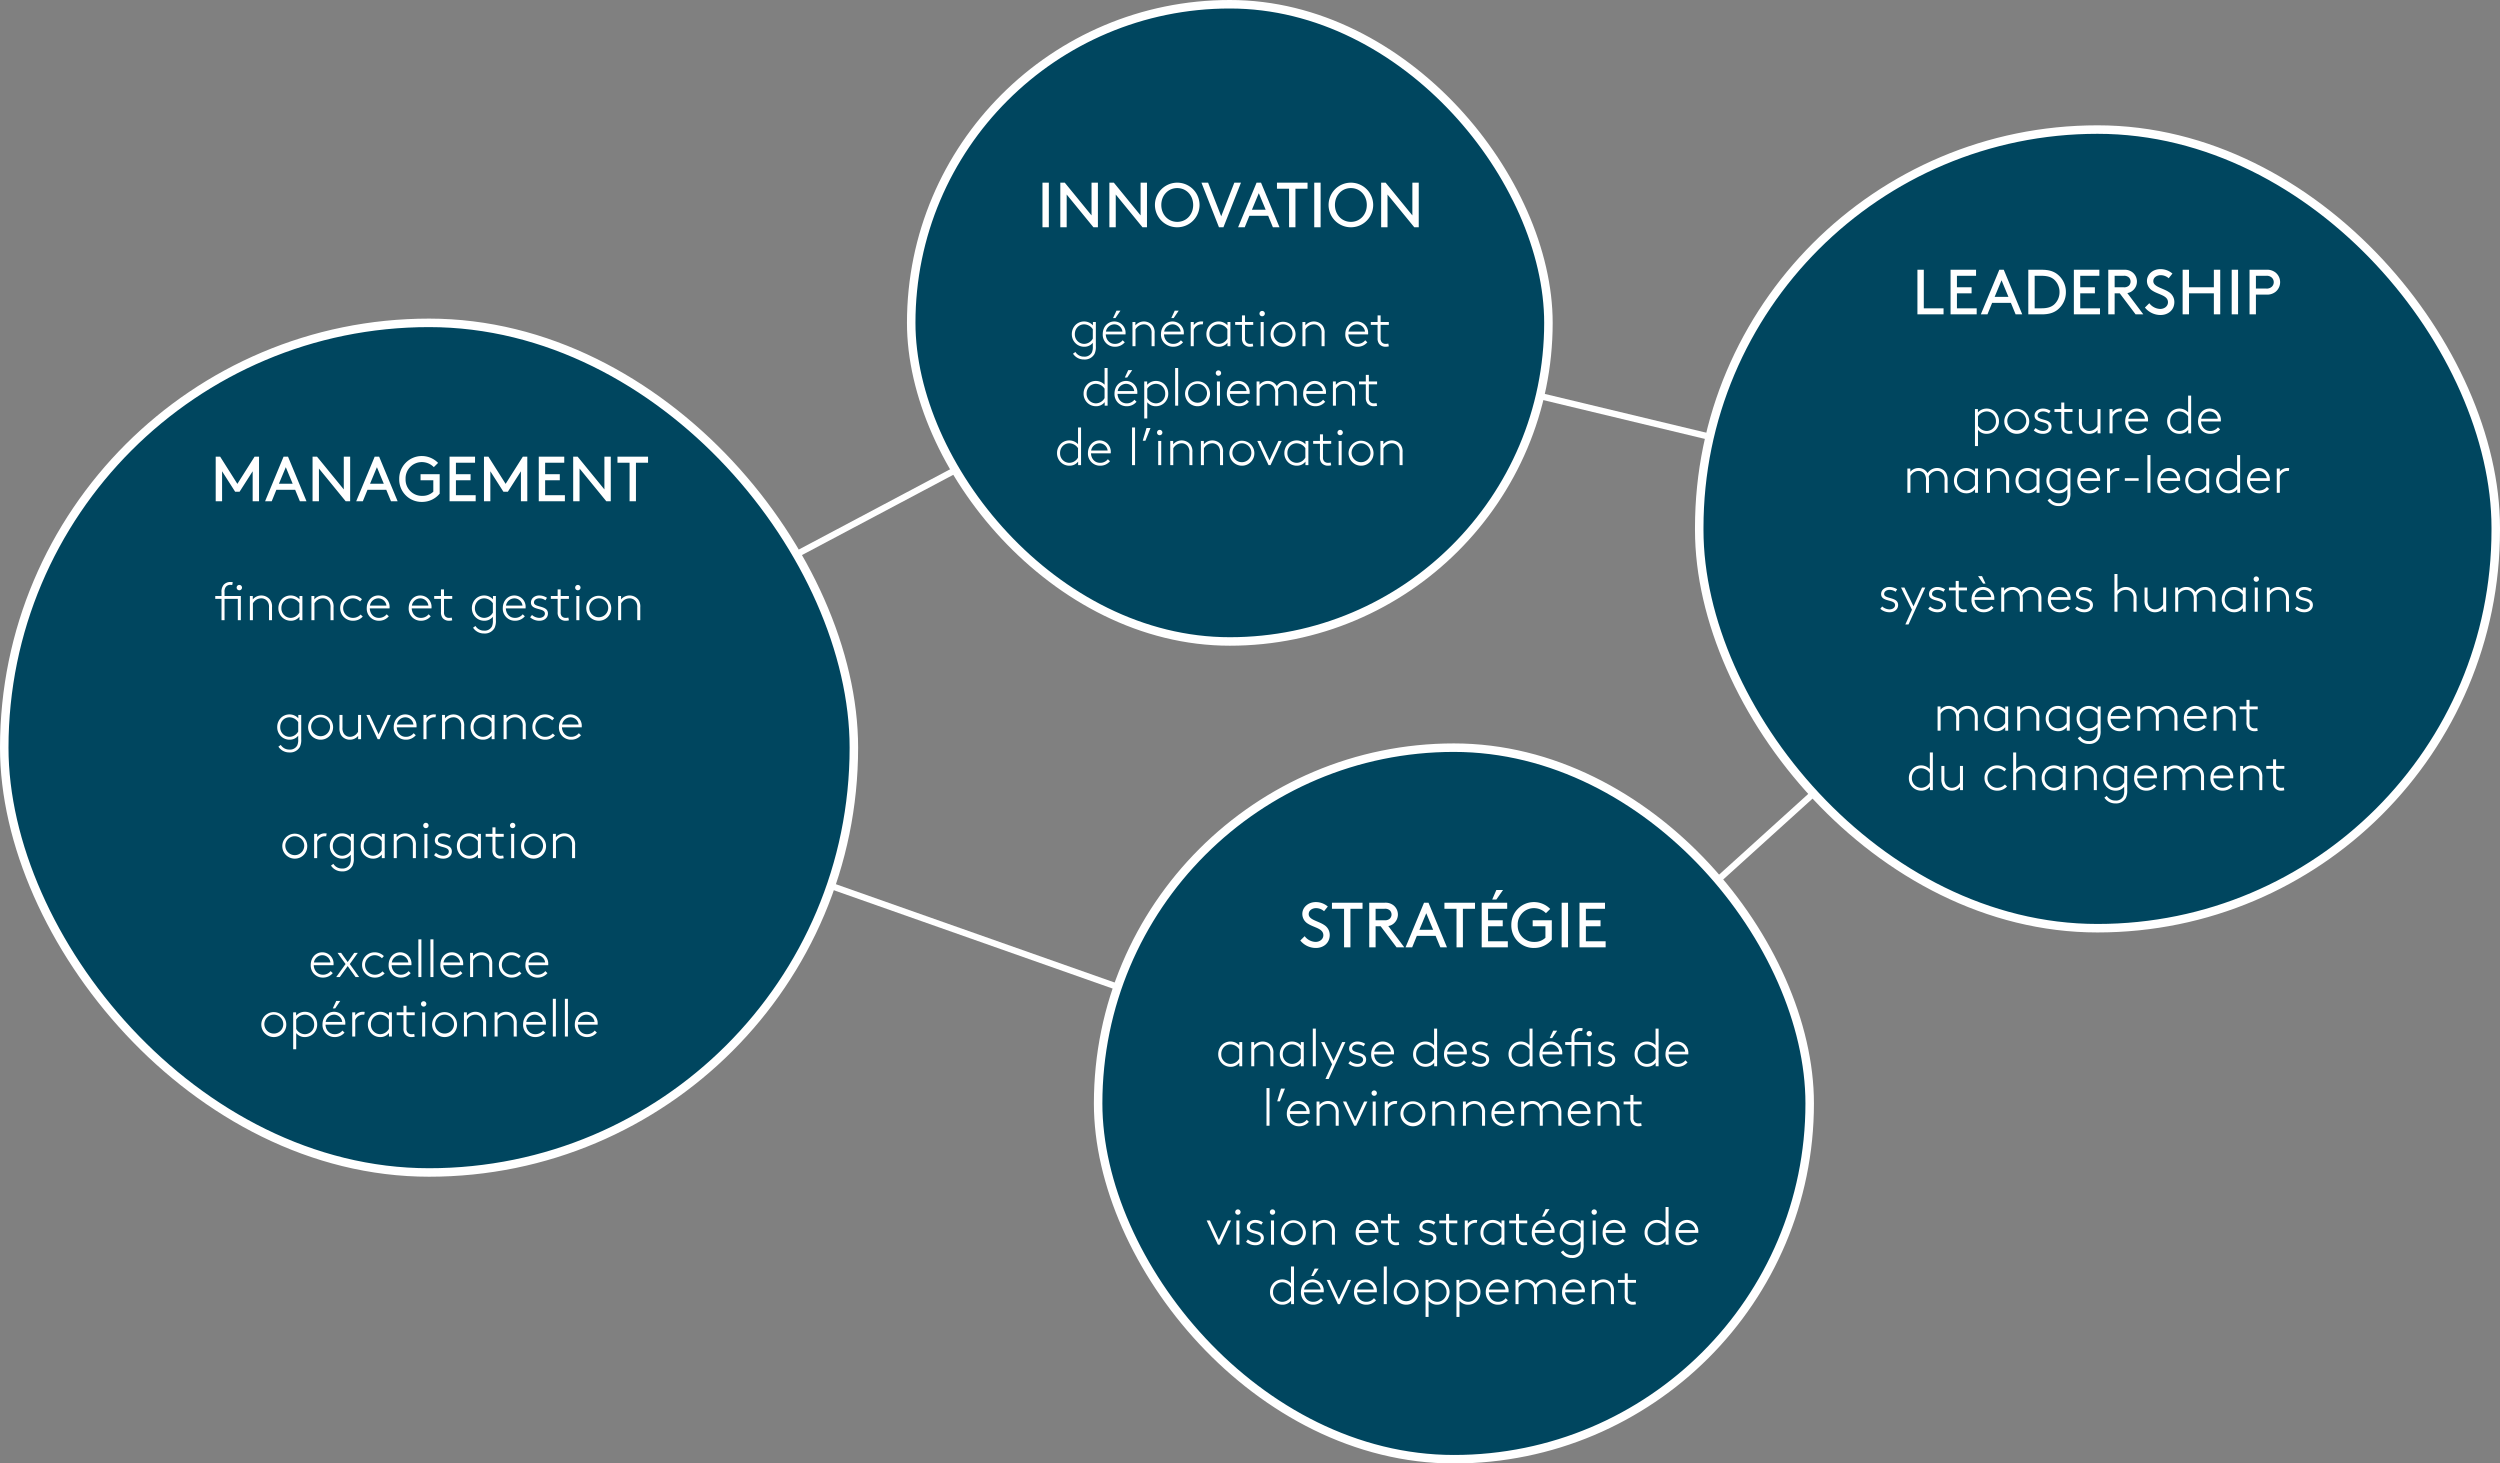 <svg xmlns="http://www.w3.org/2000/svg" width="1177" height="689" viewBox="0 0 1177 689"><rect x="0" y="0" width="1177" height="689" fill="#808080" stroke="none"/><defs><style>.a{fill:none;stroke-width:3px;}.a,.b{stroke:#fff;}.b{fill:#00465f;stroke-linejoin:round;stroke-width:4px;}.c{fill:#fff;}</style></defs><g transform="translate(-6083 -4038)"><line class="a" x2="408" y2="98" transform="translate(6662.5 4189.5)"/><line class="a" x1="377" y2="200" transform="translate(6285.5 4190.5)"/><rect class="b" width="300" height="300" rx="150" transform="translate(6512 4040)"/><path class="c" d="M47.794,29h3V8h-3Zm24,0h2.1V8h-3V23.42L58.294,8h-2.1V29h3V13.58Zm23.1,0h2.1V8h-3V23.42L81.394,8h-2.1V29h3V13.58Zm5.85-10.5a10.5,10.5,0,1,0,21,0,10.5,10.5,0,1,0-21,0Zm3,0c0-4.53,3.21-7.95,7.5-7.95s7.5,3.42,7.5,7.95c0,4.56-3.21,7.95-7.5,7.95S103.744,23.06,103.744,18.5ZM141.244,8h-3.12l-6.18,15.84L125.764,8h-3.12l8.25,21h2.1Zm15.03,21h3.12l-8.7-21h-2.1l-8.7,21h3.12l2.19-5.4h8.85Zm-6.63-16.05,3.24,7.8H146.4Zm8.55-2.1h5.7V29h3V10.85h5.7V8h-14.4ZM175.744,29h3V8h-3Zm6.75-10.5a10.5,10.5,0,1,0,21,0,10.5,10.5,0,1,0-21,0Zm3,0c0-4.53,3.21-7.95,7.5-7.95s7.5,3.42,7.5,7.95c0,4.56-3.21,7.95-7.5,7.95S185.494,23.06,185.494,18.5ZM222.844,29h2.1V8h-3V23.42L209.344,8h-2.1V29h3V13.58ZM72.919,84.95V73.6H71.544v1.575a5.55,5.55,0,0,0-4.175-1.825,5.8,5.8,0,0,0-3.625,1.275A6.084,6.084,0,0,0,61.619,79.3a5.856,5.856,0,0,0,2.425,4.875,5.789,5.789,0,0,0,3.4,1.075,5.03,5.03,0,0,0,4.05-1.875V85a6.428,6.428,0,0,1-.45,2.95,3.809,3.809,0,0,1-3.675,1.95,4.634,4.634,0,0,1-4.075-2.2l-1.125.825a6.065,6.065,0,0,0,5.175,2.725,5.22,5.22,0,0,0,4.95-2.625A7.713,7.713,0,0,0,72.919,84.95ZM71.494,81.4a4.734,4.734,0,0,1-4.075,2.5,4.406,4.406,0,0,1-4.375-4.6,4.661,4.661,0,0,1,1.6-3.625,4.4,4.4,0,0,1,2.75-.975,5.015,5.015,0,0,1,4.1,2.3Zm11.15-13.15-1.625,3.5h1.125l2.375-3.5ZM81.619,74.7a3.859,3.859,0,0,1,3.825,3.425H77.669A4.062,4.062,0,0,1,81.619,74.7Zm3.925,7.5a4.555,4.555,0,0,1-3.65,1.7c-2.625,0-4.2-2.05-4.3-4.475h9.3a4.306,4.306,0,0,0,.025-.5,5.308,5.308,0,0,0-5.3-5.575c-3.225,0-5.45,2.675-5.45,5.95a5.658,5.658,0,0,0,5.725,5.95,5.911,5.911,0,0,0,4.65-2.1Zm6-8.6H90.169V85h1.425V77.075a4.517,4.517,0,0,1,3.95-2.375,3.537,3.537,0,0,1,2.975,1.525,4.516,4.516,0,0,1,.65,2.8V85h1.425V78.925a5.456,5.456,0,0,0-.975-3.65,5.263,5.263,0,0,0-8.075-.075Zm18.525-5.35-1.625,3.5h1.125l2.375-3.5Zm-1.025,6.45a3.859,3.859,0,0,1,3.825,3.425h-7.775A4.062,4.062,0,0,1,109.044,74.7Zm3.925,7.5a4.555,4.555,0,0,1-3.65,1.7c-2.625,0-4.2-2.05-4.3-4.475h9.3a4.306,4.306,0,0,0,.025-.5,5.308,5.308,0,0,0-5.3-5.575c-3.225,0-5.45,2.675-5.45,5.95a5.658,5.658,0,0,0,5.725,5.95,5.911,5.911,0,0,0,4.65-2.1Zm10.5-8.8c-.15-.025-.65-.05-.85-.05a4.377,4.377,0,0,0-3.6,1.75V73.6h-1.425V85h1.425V77.225a3.971,3.971,0,0,1,3.575-2.525c.075,0,.525,0,.675.025Zm12.8,11.6V73.6h-1.375v1.575a5.55,5.55,0,0,0-4.175-1.825,5.8,5.8,0,0,0-3.625,1.275,6.084,6.084,0,0,0-2.125,4.675,5.856,5.856,0,0,0,2.425,4.875,5.789,5.789,0,0,0,3.4,1.075,5.023,5.023,0,0,0,4.1-1.925V85Zm-1.425-3.6a4.734,4.734,0,0,1-4.075,2.5,4.406,4.406,0,0,1-4.375-4.6,4.661,4.661,0,0,1,1.6-3.625,4.4,4.4,0,0,1,2.75-.975,5.015,5.015,0,0,1,4.1,2.3Zm12.175-7.8h-3.875V70.5h-1.425v3.1h-3.2v1.35h3.2v6.2a4.21,4.21,0,0,0,.775,2.8,3.832,3.832,0,0,0,3.05,1.3,5.534,5.534,0,0,0,1.475-.2l-.25-1.3a4.536,4.536,0,0,1-1.225.15,2.336,2.336,0,0,1-1.9-.8,2.792,2.792,0,0,1-.5-1.9V74.95h3.875Zm3.5,11.4h1.425V73.6h-1.425Zm-.55-15.35a1.238,1.238,0,0,0,1.25,1.25,1.259,1.259,0,0,0,1.275-1.25,1.28,1.28,0,0,0-1.275-1.275A1.259,1.259,0,0,0,149.969,69.65Zm15.55,9.65a4.452,4.452,0,1,1-4.45-4.6A4.447,4.447,0,0,1,165.519,79.3Zm1.425,0a5.875,5.875,0,1,0-5.875,5.95A5.822,5.822,0,0,0,166.944,79.3Zm4.625-5.7h-1.375V85h1.425V77.075a4.517,4.517,0,0,1,3.95-2.375,3.537,3.537,0,0,1,2.975,1.525,4.516,4.516,0,0,1,.65,2.8V85h1.425V78.925a5.456,5.456,0,0,0-.975-3.65,5.263,5.263,0,0,0-8.075-.075Zm24.25,1.1a3.859,3.859,0,0,1,3.825,3.425h-7.775A4.062,4.062,0,0,1,195.819,74.7Zm3.925,7.5a4.555,4.555,0,0,1-3.65,1.7c-2.625,0-4.2-2.05-4.3-4.475h9.3a4.307,4.307,0,0,0,.025-.5,5.308,5.308,0,0,0-5.3-5.575c-3.225,0-5.45,2.675-5.45,5.95a5.658,5.658,0,0,0,5.725,5.95,5.911,5.911,0,0,0,4.65-2.1Zm11.125-8.6h-3.875V70.5h-1.425v3.1h-3.2v1.35h3.2v6.2a4.21,4.21,0,0,0,.775,2.8,3.832,3.832,0,0,0,3.05,1.3,5.534,5.534,0,0,0,1.475-.2l-.25-1.3a4.536,4.536,0,0,1-1.225.15,2.336,2.336,0,0,1-1.9-.8,2.792,2.792,0,0,1-.5-1.9V74.95h3.875ZM77.031,109.4a4.734,4.734,0,0,1-4.075,2.5,4.406,4.406,0,0,1-4.375-4.6,4.661,4.661,0,0,1,1.6-3.625,4.4,4.4,0,0,1,2.75-.975,5.015,5.015,0,0,1,4.1,2.3Zm-4.05,3.85a5.023,5.023,0,0,0,4.1-1.925V113h1.375V95.25H77.031v7.875a5.6,5.6,0,0,0-4.125-1.775,5.8,5.8,0,0,0-3.625,1.275,6.084,6.084,0,0,0-2.125,4.675,5.856,5.856,0,0,0,2.425,4.875A5.789,5.789,0,0,0,72.981,113.25Zm15.2-17-1.625,3.5h1.125l2.375-3.5Zm-1.025,6.45a3.859,3.859,0,0,1,3.825,3.425H83.206A4.062,4.062,0,0,1,87.156,102.7Zm3.925,7.5a4.555,4.555,0,0,1-3.65,1.7c-2.625,0-4.2-2.05-4.3-4.475h9.3a4.306,4.306,0,0,0,.025-.5,5.308,5.308,0,0,0-5.3-5.575c-3.225,0-5.45,2.675-5.45,5.95a5.658,5.658,0,0,0,5.725,5.95,5.911,5.911,0,0,0,4.65-2.1Zm6.05,8.8v-7.625a5.03,5.03,0,0,0,4.05,1.875,5.789,5.789,0,0,0,3.4-1.075,5.856,5.856,0,0,0,2.425-4.875,6.084,6.084,0,0,0-2.125-4.675,5.8,5.8,0,0,0-3.625-1.275,5.55,5.55,0,0,0-4.175,1.825V101.6H95.706V119Zm0-14a5.015,5.015,0,0,1,4.1-2.3,4.4,4.4,0,0,1,2.75.975,4.661,4.661,0,0,1,1.6,3.625,4.406,4.406,0,0,1-4.375,4.6,4.734,4.734,0,0,1-4.075-2.5Zm13.125,8h1.425V95.25h-1.425Zm15-5.7a4.452,4.452,0,1,1-4.45-4.6A4.447,4.447,0,0,1,125.256,107.3Zm1.425,0a5.875,5.875,0,1,0-5.875,5.95A5.822,5.822,0,0,0,126.681,107.3Zm3.25,5.7h1.425V101.6h-1.425Zm-.55-15.35a1.238,1.238,0,0,0,1.25,1.25,1.259,1.259,0,0,0,1.275-1.25,1.28,1.28,0,0,0-1.275-1.275A1.259,1.259,0,0,0,129.381,97.65Zm10.675,5.05a3.859,3.859,0,0,1,3.825,3.425h-7.775A4.062,4.062,0,0,1,140.056,102.7Zm3.925,7.5a4.555,4.555,0,0,1-3.65,1.7c-2.625,0-4.2-2.05-4.3-4.475h9.3a4.307,4.307,0,0,0,.025-.5,5.308,5.308,0,0,0-5.3-5.575c-3.225,0-5.45,2.675-5.45,5.95a5.658,5.658,0,0,0,5.725,5.95,5.911,5.911,0,0,0,4.65-2.1Zm6-8.6h-1.375V113h1.425v-7.925a4.406,4.406,0,0,1,3.8-2.375,3.393,3.393,0,0,1,2.875,1.5,4.9,4.9,0,0,1,.65,2.95V113h1.425v-6.025a10,10,0,0,0-.125-1.625,4.555,4.555,0,0,1,3.925-2.65,3.393,3.393,0,0,1,2.875,1.5,4.9,4.9,0,0,1,.65,2.95V113h1.425v-6.025a6.326,6.326,0,0,0-.675-3.225,4.835,4.835,0,0,0-4.275-2.4,5.306,5.306,0,0,0-4.475,2.425,4.748,4.748,0,0,0-4.275-2.425,4.9,4.9,0,0,0-3.85,1.8Zm26,1.1a3.859,3.859,0,0,1,3.825,3.425h-7.775A4.062,4.062,0,0,1,175.981,102.7Zm3.925,7.5a4.555,4.555,0,0,1-3.65,1.7c-2.625,0-4.2-2.05-4.3-4.475h9.3a4.307,4.307,0,0,0,.025-.5,5.308,5.308,0,0,0-5.3-5.575c-3.225,0-5.45,2.675-5.45,5.95a5.658,5.658,0,0,0,5.725,5.95,5.911,5.911,0,0,0,4.65-2.1Zm6-8.6h-1.375V113h1.425v-7.925a4.517,4.517,0,0,1,3.95-2.375,3.537,3.537,0,0,1,2.975,1.525,4.516,4.516,0,0,1,.65,2.8V113h1.425v-6.075a5.456,5.456,0,0,0-.975-3.65,5.263,5.263,0,0,0-8.075-.075Zm19.425,0h-3.875V98.5h-1.425v3.1h-3.2v1.35h3.2v6.2a4.21,4.21,0,0,0,.775,2.8,3.832,3.832,0,0,0,3.05,1.3,5.534,5.534,0,0,0,1.475-.2l-.25-1.3a4.536,4.536,0,0,1-1.225.15,2.336,2.336,0,0,1-1.9-.8,2.792,2.792,0,0,1-.5-1.9v-6.25h3.875Zm-140.8,35.8a4.734,4.734,0,0,1-4.075,2.5,4.406,4.406,0,0,1-4.375-4.6,4.661,4.661,0,0,1,1.6-3.625,4.4,4.4,0,0,1,2.75-.975,5.015,5.015,0,0,1,4.1,2.3Zm-4.05,3.85a5.023,5.023,0,0,0,4.1-1.925V141h1.375V123.25H64.531v7.875a5.6,5.6,0,0,0-4.125-1.775,5.8,5.8,0,0,0-3.625,1.275,6.084,6.084,0,0,0-2.125,4.675,5.856,5.856,0,0,0,2.425,4.875A5.789,5.789,0,0,0,60.481,141.25ZM74.656,130.7a3.859,3.859,0,0,1,3.825,3.425H70.706A4.062,4.062,0,0,1,74.656,130.7Zm3.925,7.5a4.555,4.555,0,0,1-3.65,1.7c-2.625,0-4.2-2.05-4.3-4.475h9.3a4.306,4.306,0,0,0,.025-.5,5.308,5.308,0,0,0-5.3-5.575c-3.225,0-5.45,2.675-5.45,5.95a5.658,5.658,0,0,0,5.725,5.95,5.911,5.911,0,0,0,4.65-2.1ZM89.956,141h1.425V123.25H89.956Zm5.05-11.5h1.25l2.4-6H96.781Zm7.275,11.5h1.425V129.6h-1.425Zm-.55-15.35a1.238,1.238,0,0,0,1.25,1.25,1.259,1.259,0,0,0,1.275-1.25,1.28,1.28,0,0,0-1.275-1.275A1.259,1.259,0,0,0,101.731,125.65Zm7.6,3.95h-1.375V141h1.425v-7.925a4.517,4.517,0,0,1,3.95-2.375,3.537,3.537,0,0,1,2.975,1.525,4.516,4.516,0,0,1,.65,2.8V141h1.425v-6.075a5.456,5.456,0,0,0-.975-3.65,5.263,5.263,0,0,0-8.075-.075Zm14.425,0h-1.375V141h1.425v-7.925a4.517,4.517,0,0,1,3.95-2.375,3.537,3.537,0,0,1,2.975,1.525,4.516,4.516,0,0,1,.65,2.8V141h1.425v-6.075a5.456,5.456,0,0,0-.975-3.65,5.263,5.263,0,0,0-8.075-.075Zm22.375,5.7a4.452,4.452,0,1,1-4.45-4.6A4.447,4.447,0,0,1,146.131,135.3Zm1.425,0a5.875,5.875,0,1,0-5.875,5.95A5.822,5.822,0,0,0,147.556,135.3Zm7.6,5.7,5.275-11.4h-1.55l-4.2,9.1-4.2-9.1h-1.55l5.3,11.4Zm17.825,0V129.6h-1.375v1.575a5.55,5.55,0,0,0-4.175-1.825,5.8,5.8,0,0,0-3.625,1.275,6.084,6.084,0,0,0-2.125,4.675,5.856,5.856,0,0,0,2.425,4.875,5.789,5.789,0,0,0,3.4,1.075,5.023,5.023,0,0,0,4.1-1.925V141Zm-1.425-3.6a4.734,4.734,0,0,1-4.075,2.5,4.406,4.406,0,0,1-4.375-4.6,4.661,4.661,0,0,1,1.6-3.625,4.4,4.4,0,0,1,2.75-.975,5.015,5.015,0,0,1,4.1,2.3Zm12.175-7.8h-3.875v-3.1h-1.425v3.1h-3.2v1.35h3.2v6.2a4.21,4.21,0,0,0,.775,2.8,3.832,3.832,0,0,0,3.05,1.3,5.534,5.534,0,0,0,1.475-.2l-.25-1.3a4.536,4.536,0,0,1-1.225.15,2.336,2.336,0,0,1-1.9-.8,2.792,2.792,0,0,1-.5-1.9v-6.25h3.875Zm3.5,11.4h1.425V129.6h-1.425Zm-.55-15.35a1.238,1.238,0,0,0,1.25,1.25,1.259,1.259,0,0,0,1.275-1.25,1.28,1.28,0,0,0-1.275-1.275A1.259,1.259,0,0,0,186.681,125.65Zm15.55,9.65a4.452,4.452,0,1,1-4.45-4.6A4.447,4.447,0,0,1,202.231,135.3Zm1.425,0a5.875,5.875,0,1,0-5.875,5.95A5.822,5.822,0,0,0,203.656,135.3Zm4.625-5.7h-1.375V141h1.425v-7.925a4.517,4.517,0,0,1,3.95-2.375,3.537,3.537,0,0,1,2.975,1.525,4.516,4.516,0,0,1,.65,2.8V141h1.425v-6.075a5.456,5.456,0,0,0-.975-3.65,5.263,5.263,0,0,0-8.075-.075Z" transform="translate(6526 4116)"/><line class="a" x2="482" y2="170" transform="translate(6285.5 4388.5)"/><line class="a" y1="268" x2="296" transform="translate(6774.5 4290.5)"/><rect class="b" width="335" height="335" rx="167.5" transform="translate(6600 4390)"/><path class="c" d="M66.174,25.79a9.416,9.416,0,0,0,7.35,3.51c3.66,0,6.51-2.4,6.51-6.09a5.544,5.544,0,0,0-2.73-4.8c-2.7-1.8-7.17-2.37-7.17-5.04,0-1.83,1.74-2.82,3.48-2.82a5.773,5.773,0,0,1,3.75,1.44l1.77-2.19a8.632,8.632,0,0,0-5.64-2.1c-3.66,0-6.36,2.52-6.36,5.58A5.346,5.346,0,0,0,69.8,17.9c2.79,1.83,7.23,2.19,7.23,5.4,0,1.89-1.71,3.15-3.66,3.15a6.692,6.692,0,0,1-5.13-2.7Zm14.91-14.94h5.7V29h3V10.85h5.7V8h-14.4Zm22.95,8.25L111.5,29h3.63L107.6,18.98a5.045,5.045,0,0,0,2.46-1.11,5.543,5.543,0,0,0,0-8.64A6.021,6.021,0,0,0,105.984,8h-7.35V29h3V19.1Zm-2.4-2.85v-5.4h4.2a3.261,3.261,0,0,1,2.52.78,2.753,2.753,0,0,1,0,3.84,3.261,3.261,0,0,1-2.52.78ZM132.114,29h3.12l-8.7-21h-2.1l-8.7,21h3.12l2.19-5.4h8.85Zm-6.63-16.05,3.24,7.8h-6.48Zm8.55-2.1h5.7V29h3V10.85h5.7V8h-14.4Zm20.55,5.4v-5.4h9V8h-12V29h12.3V26.15h-9.3V19.1h6.9V16.25Zm3.9-9.75,3.15-4.5h-3.15l-1.95,4.5Zm26.1,9.75h-9V19.1h6v5.4a7.307,7.307,0,0,1-5.16,1.95,7.642,7.642,0,0,1-7.89-7.95,7.653,7.653,0,0,1,7.62-7.95,7.97,7.97,0,0,1,5.67,2.37l2.01-1.98a10.651,10.651,0,0,0-18.3,7.56,10.54,10.54,0,0,0,10.89,10.8,10.677,10.677,0,0,0,8.16-3.9ZM189.234,29h3V8h-3Zm11.4-12.75v-5.4h9V8h-12V29h12.3V26.15h-9.3V19.1h6.9V16.25ZM38.841,85V73.6H37.466v1.575a5.55,5.55,0,0,0-4.175-1.825,5.8,5.8,0,0,0-3.625,1.275A6.084,6.084,0,0,0,27.541,79.3a5.856,5.856,0,0,0,2.425,4.875,5.789,5.789,0,0,0,3.4,1.075,5.023,5.023,0,0,0,4.1-1.925V85Zm-1.425-3.6a4.734,4.734,0,0,1-4.075,2.5,4.406,4.406,0,0,1-4.375-4.6,4.661,4.661,0,0,1,1.6-3.625,4.4,4.4,0,0,1,2.75-.975,5.015,5.015,0,0,1,4.1,2.3Zm7.05-7.8H43.091V85h1.425V77.075a4.517,4.517,0,0,1,3.95-2.375,3.537,3.537,0,0,1,2.975,1.525,4.516,4.516,0,0,1,.65,2.8V85h1.425V78.925a5.456,5.456,0,0,0-.975-3.65,5.263,5.263,0,0,0-8.075-.075ZM67.816,85V73.6H66.441v1.575a5.55,5.55,0,0,0-4.175-1.825,5.8,5.8,0,0,0-3.625,1.275A6.084,6.084,0,0,0,56.516,79.3a5.856,5.856,0,0,0,2.425,4.875,5.789,5.789,0,0,0,3.4,1.075,5.023,5.023,0,0,0,4.1-1.925V85Zm-1.425-3.6a4.734,4.734,0,0,1-4.075,2.5,4.406,4.406,0,0,1-4.375-4.6,4.661,4.661,0,0,1,1.6-3.625,4.4,4.4,0,0,1,2.75-.975,5.015,5.015,0,0,1,4.1,2.3ZM72.066,85h1.425V67.25H72.066Zm7.45,6,7.9-17.4H85.891l-4.025,8.85L77.591,73.6h-1.6l5.15,10.475L78.016,91Zm9.275-7.375a6.465,6.465,0,0,0,4.425,1.625c2.15,0,3.95-1.3,3.95-3.425,0-4-6.575-2.65-6.575-5.175,0-1.325,1.325-1.95,2.525-1.95a4.684,4.684,0,0,1,2.85.925l.75-1.175a6.606,6.606,0,0,0-3.675-1.1c-1.925,0-3.875,1.25-3.875,3.325,0,3.9,6.575,2.3,6.575,5.225,0,1.2-1.2,2-2.625,2a5.4,5.4,0,0,1-3.45-1.375Zm16.2-8.925a3.859,3.859,0,0,1,3.825,3.425h-7.775A4.062,4.062,0,0,1,104.991,74.7Zm3.925,7.5a4.555,4.555,0,0,1-3.65,1.7c-2.625,0-4.2-2.05-4.3-4.475h9.3a4.306,4.306,0,0,0,.025-.5,5.308,5.308,0,0,0-5.3-5.575c-3.225,0-5.45,2.675-5.45,5.95a5.658,5.658,0,0,0,5.725,5.95,5.911,5.911,0,0,0,4.65-2.1Zm20.25-.8a4.734,4.734,0,0,1-4.075,2.5,4.406,4.406,0,0,1-4.375-4.6,4.661,4.661,0,0,1,1.6-3.625,4.4,4.4,0,0,1,2.75-.975,5.015,5.015,0,0,1,4.1,2.3Zm-4.05,3.85a5.023,5.023,0,0,0,4.1-1.925V85h1.375V67.25h-1.425v7.875a5.6,5.6,0,0,0-4.125-1.775,5.8,5.8,0,0,0-3.625,1.275,6.084,6.084,0,0,0-2.125,4.675,5.856,5.856,0,0,0,2.425,4.875A5.789,5.789,0,0,0,125.116,85.25ZM139.291,74.7a3.859,3.859,0,0,1,3.825,3.425h-7.775A4.062,4.062,0,0,1,139.291,74.7Zm3.925,7.5a4.555,4.555,0,0,1-3.65,1.7c-2.625,0-4.2-2.05-4.3-4.475h9.3a4.307,4.307,0,0,0,.025-.5,5.308,5.308,0,0,0-5.3-5.575c-3.225,0-5.45,2.675-5.45,5.95a5.658,5.658,0,0,0,5.725,5.95,5.911,5.911,0,0,0,4.65-2.1Zm3.5,1.425a6.465,6.465,0,0,0,4.425,1.625c2.15,0,3.95-1.3,3.95-3.425,0-4-6.575-2.65-6.575-5.175,0-1.325,1.325-1.95,2.525-1.95a4.684,4.684,0,0,1,2.85.925l.75-1.175a6.606,6.606,0,0,0-3.675-1.1c-1.925,0-3.875,1.25-3.875,3.325,0,3.9,6.575,2.3,6.575,5.225,0,1.2-1.2,2-2.625,2a5.4,5.4,0,0,1-3.45-1.375ZM174.091,81.4a4.734,4.734,0,0,1-4.075,2.5,4.406,4.406,0,0,1-4.375-4.6,4.661,4.661,0,0,1,1.6-3.625,4.4,4.4,0,0,1,2.75-.975,5.015,5.015,0,0,1,4.1,2.3Zm-4.05,3.85a5.023,5.023,0,0,0,4.1-1.925V85h1.375V67.25h-1.425v7.875a5.6,5.6,0,0,0-4.125-1.775,5.8,5.8,0,0,0-3.625,1.275,6.084,6.084,0,0,0-2.125,4.675,5.856,5.856,0,0,0,2.425,4.875A5.789,5.789,0,0,0,170.041,85.25Zm15.2-17-1.625,3.5h1.125l2.375-3.5Zm-1.025,6.45a3.859,3.859,0,0,1,3.825,3.425h-7.775A4.062,4.062,0,0,1,184.216,74.7Zm3.925,7.5a4.555,4.555,0,0,1-3.65,1.7c-2.625,0-4.2-2.05-4.3-4.475h9.3a4.307,4.307,0,0,0,.025-.5,5.308,5.308,0,0,0-5.3-5.575c-3.225,0-5.45,2.675-5.45,5.95a5.658,5.658,0,0,0,5.725,5.95,5.911,5.911,0,0,0,4.65-2.1Zm11-15.075a5.3,5.3,0,0,0-1.1-.125,4.144,4.144,0,0,0-3.25,1.4,5.112,5.112,0,0,0-.95,3.475V73.6h-2.95v1.35h2.95V85h1.425V74.95h6.25V85h1.425V73.6h-7.675V71.8a3.774,3.774,0,0,1,.525-2.375,2.586,2.586,0,0,1,2.225-1.075,3.168,3.168,0,0,1,.85.1Zm1.825,2.525a1.238,1.238,0,0,0,1.25,1.25,1.259,1.259,0,0,0,1.275-1.25,1.28,1.28,0,0,0-1.275-1.275A1.259,1.259,0,0,0,200.966,69.65Zm5.1,13.975a6.465,6.465,0,0,0,4.425,1.625c2.15,0,3.95-1.3,3.95-3.425,0-4-6.575-2.65-6.575-5.175,0-1.325,1.325-1.95,2.525-1.95a4.684,4.684,0,0,1,2.85.925l.75-1.175a6.606,6.606,0,0,0-3.675-1.1c-1.925,0-3.875,1.25-3.875,3.325,0,3.9,6.575,2.3,6.575,5.225,0,1.2-1.2,2-2.625,2a5.4,5.4,0,0,1-3.45-1.375ZM233.441,81.4a4.734,4.734,0,0,1-4.075,2.5,4.406,4.406,0,0,1-4.375-4.6,4.661,4.661,0,0,1,1.6-3.625,4.4,4.4,0,0,1,2.75-.975,5.015,5.015,0,0,1,4.1,2.3Zm-4.05,3.85a5.023,5.023,0,0,0,4.1-1.925V85h1.375V67.25h-1.425v7.875a5.6,5.6,0,0,0-4.125-1.775,5.8,5.8,0,0,0-3.625,1.275,6.084,6.084,0,0,0-2.125,4.675,5.856,5.856,0,0,0,2.425,4.875A5.789,5.789,0,0,0,229.391,85.25ZM243.566,74.7a3.859,3.859,0,0,1,3.825,3.425h-7.775A4.062,4.062,0,0,1,243.566,74.7Zm3.925,7.5a4.555,4.555,0,0,1-3.65,1.7c-2.625,0-4.2-2.05-4.3-4.475h9.3a4.307,4.307,0,0,0,.025-.5,5.308,5.308,0,0,0-5.3-5.575c-3.225,0-5.45,2.675-5.45,5.95a5.658,5.658,0,0,0,5.725,5.95,5.911,5.911,0,0,0,4.65-2.1ZM50.266,113h1.425V95.25H50.266Zm5.05-11.5h1.25l2.4-6H57.091Zm9.975,1.2a3.859,3.859,0,0,1,3.825,3.425H61.341A4.062,4.062,0,0,1,65.291,102.7Zm3.925,7.5a4.555,4.555,0,0,1-3.65,1.7c-2.625,0-4.2-2.05-4.3-4.475h9.3a4.307,4.307,0,0,0,.025-.5,5.308,5.308,0,0,0-5.3-5.575c-3.225,0-5.45,2.675-5.45,5.95a5.658,5.658,0,0,0,5.725,5.95,5.911,5.911,0,0,0,4.65-2.1Zm6-8.6H73.841V113h1.425v-7.925a4.517,4.517,0,0,1,3.95-2.375,3.537,3.537,0,0,1,2.975,1.525,4.516,4.516,0,0,1,.65,2.8V113h1.425v-6.075a5.456,5.456,0,0,0-.975-3.65,5.263,5.263,0,0,0-8.075-.075ZM92.491,113l5.275-11.4h-1.55l-4.2,9.1-4.2-9.1h-1.55l5.3,11.4Zm7.775,0h1.425V101.6h-1.425Zm-.55-15.35a1.238,1.238,0,0,0,1.25,1.25,1.259,1.259,0,0,0,1.275-1.25,1.28,1.28,0,0,0-1.275-1.275A1.259,1.259,0,0,0,99.716,97.65Zm12.1,3.75c-.15-.025-.65-.05-.85-.05a4.377,4.377,0,0,0-3.6,1.75v-1.5h-1.425V113h1.425v-7.775a3.971,3.971,0,0,1,3.575-2.525c.075,0,.525,0,.675.025Zm11.825,5.9a4.452,4.452,0,1,1-4.45-4.6A4.447,4.447,0,0,1,123.641,107.3Zm1.425,0a5.875,5.875,0,1,0-5.875,5.95A5.822,5.822,0,0,0,125.066,107.3Zm4.625-5.7h-1.375V113h1.425v-7.925a4.517,4.517,0,0,1,3.95-2.375,3.537,3.537,0,0,1,2.975,1.525,4.516,4.516,0,0,1,.65,2.8V113h1.425v-6.075a5.456,5.456,0,0,0-.975-3.65,5.263,5.263,0,0,0-8.075-.075Zm14.425,0h-1.375V113h1.425v-7.925a4.517,4.517,0,0,1,3.95-2.375,3.537,3.537,0,0,1,2.975,1.525,4.516,4.516,0,0,1,.65,2.8V113h1.425v-6.075a5.456,5.456,0,0,0-.975-3.65,5.263,5.263,0,0,0-8.075-.075Zm17.5,1.1a3.859,3.859,0,0,1,3.825,3.425h-7.775A4.062,4.062,0,0,1,161.616,102.7Zm3.925,7.5a4.555,4.555,0,0,1-3.65,1.7c-2.625,0-4.2-2.05-4.3-4.475h9.3a4.307,4.307,0,0,0,.025-.5,5.308,5.308,0,0,0-5.3-5.575c-3.225,0-5.45,2.675-5.45,5.95a5.658,5.658,0,0,0,5.725,5.95,5.911,5.911,0,0,0,4.65-2.1Zm6-8.6h-1.375V113h1.425v-7.925a4.406,4.406,0,0,1,3.8-2.375,3.393,3.393,0,0,1,2.875,1.5,4.9,4.9,0,0,1,.65,2.95V113h1.425v-6.025a10,10,0,0,0-.125-1.625,4.555,4.555,0,0,1,3.925-2.65,3.393,3.393,0,0,1,2.875,1.5,4.9,4.9,0,0,1,.65,2.95V113h1.425v-6.025a6.326,6.326,0,0,0-.675-3.225,4.835,4.835,0,0,0-4.275-2.4,5.306,5.306,0,0,0-4.475,2.425,4.748,4.748,0,0,0-4.275-2.425,4.9,4.9,0,0,0-3.85,1.8Zm26,1.1a3.859,3.859,0,0,1,3.825,3.425h-7.775A4.062,4.062,0,0,1,197.541,102.7Zm3.925,7.5a4.555,4.555,0,0,1-3.65,1.7c-2.625,0-4.2-2.05-4.3-4.475h9.3a4.307,4.307,0,0,0,.025-.5,5.308,5.308,0,0,0-5.3-5.575c-3.225,0-5.45,2.675-5.45,5.95a5.658,5.658,0,0,0,5.725,5.95,5.911,5.911,0,0,0,4.65-2.1Zm6-8.6h-1.375V113h1.425v-7.925a4.517,4.517,0,0,1,3.95-2.375,3.537,3.537,0,0,1,2.975,1.525,4.516,4.516,0,0,1,.65,2.8V113h1.425v-6.075a5.456,5.456,0,0,0-.975-3.65,5.263,5.263,0,0,0-8.075-.075Zm19.425,0h-3.875V98.5h-1.425v3.1h-3.2v1.35h3.2v6.2a4.21,4.21,0,0,0,.775,2.8,3.832,3.832,0,0,0,3.05,1.3,5.534,5.534,0,0,0,1.475-.2l-.25-1.3a4.536,4.536,0,0,1-1.225.15,2.336,2.336,0,0,1-1.9-.8,2.792,2.792,0,0,1-.5-1.9v-6.25h3.875ZM28.316,169l5.275-11.4h-1.55l-4.2,9.1-4.2-9.1h-1.55l5.3,11.4Zm7.775,0h1.425V157.6H36.091Zm-.55-15.35a1.238,1.238,0,0,0,1.25,1.25,1.259,1.259,0,0,0,1.275-1.25,1.28,1.28,0,0,0-1.275-1.275A1.259,1.259,0,0,0,35.541,153.65Zm5.1,13.975a6.465,6.465,0,0,0,4.425,1.625c2.15,0,3.95-1.3,3.95-3.425,0-4-6.575-2.65-6.575-5.175,0-1.325,1.325-1.95,2.525-1.95a4.684,4.684,0,0,1,2.85.925l.75-1.175a6.606,6.606,0,0,0-3.675-1.1c-1.925,0-3.875,1.25-3.875,3.325,0,3.9,6.575,2.3,6.575,5.225,0,1.2-1.2,2-2.625,2a5.4,5.4,0,0,1-3.45-1.375ZM52.391,169h1.425V157.6H52.391Zm-.55-15.35a1.238,1.238,0,0,0,1.25,1.25,1.259,1.259,0,0,0,1.275-1.25,1.28,1.28,0,0,0-1.275-1.275A1.259,1.259,0,0,0,51.841,153.65Zm15.55,9.65a4.452,4.452,0,1,1-4.45-4.6A4.447,4.447,0,0,1,67.391,163.3Zm1.425,0a5.875,5.875,0,1,0-5.875,5.95A5.822,5.822,0,0,0,68.816,163.3Zm4.625-5.7H72.066V169h1.425v-7.925a4.517,4.517,0,0,1,3.95-2.375,3.537,3.537,0,0,1,2.975,1.525,4.516,4.516,0,0,1,.65,2.8V169h1.425v-6.075a5.456,5.456,0,0,0-.975-3.65,5.263,5.263,0,0,0-8.075-.075Zm24.25,1.1a3.859,3.859,0,0,1,3.825,3.425H93.741A4.062,4.062,0,0,1,97.691,158.7Zm3.925,7.5a4.555,4.555,0,0,1-3.65,1.7c-2.625,0-4.2-2.05-4.3-4.475h9.3a4.306,4.306,0,0,0,.025-.5,5.308,5.308,0,0,0-5.3-5.575c-3.225,0-5.45,2.675-5.45,5.95a5.658,5.658,0,0,0,5.725,5.95,5.911,5.911,0,0,0,4.65-2.1Zm11.125-8.6h-3.875v-3.1h-1.425v3.1h-3.2v1.35h3.2v6.2a4.21,4.21,0,0,0,.775,2.8,3.832,3.832,0,0,0,3.05,1.3,5.534,5.534,0,0,0,1.475-.2l-.25-1.3a4.536,4.536,0,0,1-1.225.15,2.336,2.336,0,0,1-1.9-.8,2.792,2.792,0,0,1-.5-1.9v-6.25h3.875Zm9.125,10.025a6.465,6.465,0,0,0,4.425,1.625c2.15,0,3.95-1.3,3.95-3.425,0-4-6.575-2.65-6.575-5.175,0-1.325,1.325-1.95,2.525-1.95a4.684,4.684,0,0,1,2.85.925l.75-1.175a6.606,6.606,0,0,0-3.675-1.1c-1.925,0-3.875,1.25-3.875,3.325,0,3.9,6.575,2.3,6.575,5.225,0,1.2-1.2,2-2.625,2a5.4,5.4,0,0,1-3.45-1.375Zm18.25-10.025h-3.875v-3.1h-1.425v3.1h-3.2v1.35h3.2v6.2a4.21,4.21,0,0,0,.775,2.8,3.832,3.832,0,0,0,3.05,1.3,5.534,5.534,0,0,0,1.475-.2l-.25-1.3a4.536,4.536,0,0,1-1.225.15,2.336,2.336,0,0,1-1.9-.8,2.792,2.792,0,0,1-.5-1.9v-6.25h3.875Zm9.375-.2c-.15-.025-.65-.05-.85-.05a4.377,4.377,0,0,0-3.6,1.75v-1.5h-1.425V169h1.425v-7.775a3.971,3.971,0,0,1,3.575-2.525c.075,0,.525,0,.675.025Zm12.8,11.6V157.6h-1.375v1.575a5.55,5.55,0,0,0-4.175-1.825,5.8,5.8,0,0,0-3.625,1.275,6.084,6.084,0,0,0-2.125,4.675,5.856,5.856,0,0,0,2.425,4.875,5.789,5.789,0,0,0,3.4,1.075,5.023,5.023,0,0,0,4.1-1.925V169Zm-1.425-3.6a4.734,4.734,0,0,1-4.075,2.5,4.406,4.406,0,0,1-4.375-4.6,4.661,4.661,0,0,1,1.6-3.625,4.4,4.4,0,0,1,2.75-.975,5.015,5.015,0,0,1,4.1,2.3Zm12.175-7.8h-3.875v-3.1h-1.425v3.1h-3.2v1.35h3.2v6.2a4.21,4.21,0,0,0,.775,2.8,3.832,3.832,0,0,0,3.05,1.3,5.534,5.534,0,0,0,1.475-.2l-.25-1.3a4.536,4.536,0,0,1-1.225.15,2.336,2.336,0,0,1-1.9-.8,2.792,2.792,0,0,1-.5-1.9v-6.25h3.875Zm8.6-5.35-1.625,3.5h1.125l2.375-3.5Zm-1.025,6.45a3.859,3.859,0,0,1,3.825,3.425h-7.775A4.062,4.062,0,0,1,180.616,158.7Zm3.925,7.5a4.555,4.555,0,0,1-3.65,1.7c-2.625,0-4.2-2.05-4.3-4.475h9.3a4.307,4.307,0,0,0,.025-.5,5.308,5.308,0,0,0-5.3-5.575c-3.225,0-5.45,2.675-5.45,5.95a5.658,5.658,0,0,0,5.725,5.95,5.911,5.911,0,0,0,4.65-2.1Zm15.05,2.75V157.6h-1.375v1.575a5.55,5.55,0,0,0-4.175-1.825,5.8,5.8,0,0,0-3.625,1.275,6.084,6.084,0,0,0-2.125,4.675,5.856,5.856,0,0,0,2.425,4.875,5.789,5.789,0,0,0,3.4,1.075,5.03,5.03,0,0,0,4.05-1.875V169a6.428,6.428,0,0,1-.45,2.95,3.809,3.809,0,0,1-3.675,1.95,4.634,4.634,0,0,1-4.075-2.2l-1.125.825a6.065,6.065,0,0,0,5.175,2.725,5.22,5.22,0,0,0,4.95-2.625A7.713,7.713,0,0,0,199.591,168.95Zm-1.425-3.55a4.734,4.734,0,0,1-4.075,2.5,4.406,4.406,0,0,1-4.375-4.6,4.661,4.661,0,0,1,1.6-3.625,4.4,4.4,0,0,1,2.75-.975,5.015,5.015,0,0,1,4.1,2.3Zm5.675,3.6h1.425V157.6h-1.425Zm-.55-15.35a1.238,1.238,0,0,0,1.25,1.25,1.259,1.259,0,0,0,1.275-1.25,1.28,1.28,0,0,0-1.275-1.275A1.259,1.259,0,0,0,203.291,153.65Zm10.675,5.05a3.859,3.859,0,0,1,3.825,3.425h-7.775A4.062,4.062,0,0,1,213.966,158.7Zm3.925,7.5a4.555,4.555,0,0,1-3.65,1.7c-2.625,0-4.2-2.05-4.3-4.475h9.3a4.307,4.307,0,0,0,.025-.5,5.308,5.308,0,0,0-5.3-5.575c-3.225,0-5.45,2.675-5.45,5.95a5.658,5.658,0,0,0,5.725,5.95,5.911,5.911,0,0,0,4.65-2.1Zm20.25-.8a4.734,4.734,0,0,1-4.075,2.5,4.406,4.406,0,0,1-4.375-4.6,4.661,4.661,0,0,1,1.6-3.625,4.4,4.4,0,0,1,2.75-.975,5.015,5.015,0,0,1,4.1,2.3Zm-4.05,3.85a5.023,5.023,0,0,0,4.1-1.925V169h1.375V151.25h-1.425v7.875a5.6,5.6,0,0,0-4.125-1.775,5.8,5.8,0,0,0-3.625,1.275,6.084,6.084,0,0,0-2.125,4.675,5.856,5.856,0,0,0,2.425,4.875A5.789,5.789,0,0,0,234.091,169.25Zm14.175-10.55a3.859,3.859,0,0,1,3.825,3.425h-7.775A4.062,4.062,0,0,1,248.266,158.7Zm3.925,7.5a4.555,4.555,0,0,1-3.65,1.7c-2.625,0-4.2-2.05-4.3-4.475h9.3a4.307,4.307,0,0,0,.025-.5,5.308,5.308,0,0,0-5.3-5.575c-3.225,0-5.45,2.675-5.45,5.95a5.658,5.658,0,0,0,5.725,5.95,5.911,5.911,0,0,0,4.65-2.1ZM61.8,193.4a4.734,4.734,0,0,1-4.075,2.5,4.406,4.406,0,0,1-4.375-4.6,4.661,4.661,0,0,1,1.6-3.625,4.4,4.4,0,0,1,2.75-.975,5.015,5.015,0,0,1,4.1,2.3Zm-4.05,3.85a5.023,5.023,0,0,0,4.1-1.925V197h1.375V179.25H61.8v7.875a5.6,5.6,0,0,0-4.125-1.775,5.8,5.8,0,0,0-3.625,1.275,6.084,6.084,0,0,0-2.125,4.675,5.856,5.856,0,0,0,2.425,4.875A5.789,5.789,0,0,0,57.754,197.25Zm15.2-17-1.625,3.5h1.125l2.375-3.5Zm-1.025,6.45a3.859,3.859,0,0,1,3.825,3.425H67.979A4.062,4.062,0,0,1,71.929,186.7Zm3.925,7.5a4.555,4.555,0,0,1-3.65,1.7c-2.625,0-4.2-2.05-4.3-4.475h9.3a4.306,4.306,0,0,0,.025-.5,5.308,5.308,0,0,0-5.3-5.575c-3.225,0-5.45,2.675-5.45,5.95a5.658,5.658,0,0,0,5.725,5.95,5.911,5.911,0,0,0,4.65-2.1Zm8.975,2.8L90.1,185.6h-1.55l-4.2,9.1-4.2-9.1H78.6L83.9,197Zm12.1-10.3a3.859,3.859,0,0,1,3.825,3.425H92.979A4.062,4.062,0,0,1,96.929,186.7Zm3.925,7.5a4.555,4.555,0,0,1-3.65,1.7c-2.625,0-4.2-2.05-4.3-4.475h9.3a4.306,4.306,0,0,0,.025-.5,5.308,5.308,0,0,0-5.3-5.575c-3.225,0-5.45,2.675-5.45,5.95a5.658,5.658,0,0,0,5.725,5.95,5.911,5.911,0,0,0,4.65-2.1Zm4.625,2.8H106.9V179.25h-1.425Zm15-5.7a4.452,4.452,0,1,1-4.45-4.6A4.447,4.447,0,0,1,120.479,191.3Zm1.425,0a5.875,5.875,0,1,0-5.875,5.95A5.822,5.822,0,0,0,121.9,191.3Zm4.675,11.7v-7.625a5.03,5.03,0,0,0,4.05,1.875,5.789,5.789,0,0,0,3.4-1.075,5.856,5.856,0,0,0,2.425-4.875,6.084,6.084,0,0,0-2.125-4.675,5.8,5.8,0,0,0-3.625-1.275,5.55,5.55,0,0,0-4.175,1.825V185.6h-1.375V203Zm0-14a5.015,5.015,0,0,1,4.1-2.3,4.4,4.4,0,0,1,2.75.975,4.661,4.661,0,0,1,1.6,3.625,4.406,4.406,0,0,1-4.375,4.6,4.734,4.734,0,0,1-4.075-2.5Zm14.55,14v-7.625a5.03,5.03,0,0,0,4.05,1.875,5.789,5.789,0,0,0,3.4-1.075A5.856,5.856,0,0,0,151,191.3a6.084,6.084,0,0,0-2.125-4.675,5.8,5.8,0,0,0-3.625-1.275,5.55,5.55,0,0,0-4.175,1.825V185.6H139.7V203Zm0-14a5.015,5.015,0,0,1,4.1-2.3,4.4,4.4,0,0,1,2.75.975,4.661,4.661,0,0,1,1.6,3.625,4.406,4.406,0,0,1-4.375,4.6,4.734,4.734,0,0,1-4.075-2.5Zm17.825-2.3a3.859,3.859,0,0,1,3.825,3.425H155A4.062,4.062,0,0,1,158.954,186.7Zm3.925,7.5a4.555,4.555,0,0,1-3.65,1.7c-2.625,0-4.2-2.05-4.3-4.475h9.3a4.307,4.307,0,0,0,.025-.5,5.308,5.308,0,0,0-5.3-5.575c-3.225,0-5.45,2.675-5.45,5.95a5.658,5.658,0,0,0,5.725,5.95,5.911,5.911,0,0,0,4.65-2.1Zm6-8.6H167.5V197h1.425v-7.925a4.406,4.406,0,0,1,3.8-2.375,3.393,3.393,0,0,1,2.875,1.5,4.9,4.9,0,0,1,.65,2.95V197h1.425v-6.025a10,10,0,0,0-.125-1.625,4.555,4.555,0,0,1,3.925-2.65,3.393,3.393,0,0,1,2.875,1.5,4.9,4.9,0,0,1,.65,2.95V197h1.425v-6.025a6.326,6.326,0,0,0-.675-3.225,4.835,4.835,0,0,0-4.275-2.4A5.306,5.306,0,0,0,177,187.775a4.748,4.748,0,0,0-4.275-2.425,4.9,4.9,0,0,0-3.85,1.8Zm26,1.1a3.859,3.859,0,0,1,3.825,3.425h-7.775A4.062,4.062,0,0,1,194.879,186.7Zm3.925,7.5a4.555,4.555,0,0,1-3.65,1.7c-2.625,0-4.2-2.05-4.3-4.475h9.3a4.307,4.307,0,0,0,.025-.5,5.308,5.308,0,0,0-5.3-5.575c-3.225,0-5.45,2.675-5.45,5.95a5.658,5.658,0,0,0,5.725,5.95,5.911,5.911,0,0,0,4.65-2.1Zm6-8.6h-1.375V197h1.425v-7.925a4.517,4.517,0,0,1,3.95-2.375,3.537,3.537,0,0,1,2.975,1.525,4.516,4.516,0,0,1,.65,2.8V197h1.425v-6.075a5.456,5.456,0,0,0-.975-3.65,5.263,5.263,0,0,0-8.075-.075Zm19.425,0h-3.875v-3.1h-1.425v3.1h-3.2v1.35h3.2v6.2a4.21,4.21,0,0,0,.775,2.8,3.832,3.832,0,0,0,3.05,1.3,5.534,5.534,0,0,0,1.475-.2l-.25-1.3a4.536,4.536,0,0,1-1.225.15,2.336,2.336,0,0,1-1.9-.8,2.792,2.792,0,0,1-.5-1.9v-6.25h3.875Z" transform="translate(6629 4455)"/><rect class="b" width="375" height="376" rx="187.5" transform="translate(6883 4099)"/><path class="c" d="M66.724,8h-3V29h12.3V26.15h-9.3Zm15.6,8.25v-5.4h9V8h-12V29h12.3V26.15h-9.3V19.1h6.9V16.25ZM109.954,29h3.12l-8.7-21h-2.1l-8.7,21h3.12l2.19-5.4h8.85Zm-6.63-16.05,3.24,7.8h-6.48Zm27.3,5.55a7.826,7.826,0,0,1-2.55,5.88c-1.32,1.14-3.06,1.77-6,1.77h-3.15V10.85h3.15c2.94,0,4.68.63,6,1.77A7.826,7.826,0,0,1,130.624,18.5Zm-8.4,10.5c3.33,0,5.52-.72,7.23-1.98a10.546,10.546,0,0,0,4.17-8.52,10.572,10.572,0,0,0-4.2-8.52c-1.71-1.26-3.87-1.98-7.2-1.98h-6.3V29Zm18.15-12.75v-5.4h9V8h-12V29h12.3V26.15h-9.3V19.1h6.9V16.25Zm18.6,2.85,7.47,9.9h3.63l-7.53-10.02A5.045,5.045,0,0,0,165,17.87a5.543,5.543,0,0,0,0-8.64A6.021,6.021,0,0,0,160.924,8h-7.35V29h3V19.1Zm-2.4-2.85v-5.4h4.2a3.261,3.261,0,0,1,2.52.78,2.753,2.753,0,0,1,0,3.84,3.261,3.261,0,0,1-2.52.78Zm14.25,9.54a9.416,9.416,0,0,0,7.35,3.51c3.66,0,6.51-2.4,6.51-6.09a5.544,5.544,0,0,0-2.73-4.8c-2.7-1.8-7.17-2.37-7.17-5.04,0-1.83,1.74-2.82,3.48-2.82a5.773,5.773,0,0,1,3.75,1.44l1.77-2.19a8.632,8.632,0,0,0-5.64-2.1c-3.66,0-6.36,2.52-6.36,5.58a5.346,5.346,0,0,0,2.67,4.62c2.79,1.83,7.23,2.19,7.23,5.4,0,1.89-1.71,3.15-3.66,3.15a6.692,6.692,0,0,1-5.13-2.7ZM203.284,29h3V8h-3v8.25h-11.7V8h-3V29h3V19.1h11.7Zm8.4,0h3V8h-3Zm11.4-12.15v-6h4.8a3.479,3.479,0,0,1,2.76.93,2.971,2.971,0,0,1,0,4.14,3.479,3.479,0,0,1-2.76.93Zm4.95,2.85a6.322,6.322,0,0,0,4.38-1.38,5.861,5.861,0,0,0,0-8.94A6.322,6.322,0,0,0,228.034,8h-7.95V29h3V19.7ZM92.241,91V83.375a5.03,5.03,0,0,0,4.05,1.875,5.789,5.789,0,0,0,3.4-1.075,5.856,5.856,0,0,0,2.425-4.875,6.084,6.084,0,0,0-2.125-4.675,5.8,5.8,0,0,0-3.625-1.275,5.55,5.55,0,0,0-4.175,1.825V73.6H90.816V91Zm0-14a5.015,5.015,0,0,1,4.1-2.3,4.4,4.4,0,0,1,2.75.975,4.661,4.661,0,0,1,1.6,3.625,4.406,4.406,0,0,1-4.375,4.6,4.734,4.734,0,0,1-4.075-2.5Zm22.7,2.3a4.452,4.452,0,1,1-4.45-4.6A4.447,4.447,0,0,1,114.941,79.3Zm1.425,0a5.875,5.875,0,1,0-5.875,5.95A5.822,5.822,0,0,0,116.366,79.3Zm2.125,4.325a6.465,6.465,0,0,0,4.425,1.625c2.15,0,3.95-1.3,3.95-3.425,0-4-6.575-2.65-6.575-5.175,0-1.325,1.325-1.95,2.525-1.95a4.684,4.684,0,0,1,2.85.925l.75-1.175a6.606,6.606,0,0,0-3.675-1.1c-1.925,0-3.875,1.25-3.875,3.325,0,3.9,6.575,2.3,6.575,5.225,0,1.2-1.2,2-2.625,2a5.4,5.4,0,0,1-3.45-1.375ZM136.741,73.6h-3.875V70.5h-1.425v3.1h-3.2v1.35h3.2v6.2a4.21,4.21,0,0,0,.775,2.8,3.832,3.832,0,0,0,3.05,1.3,5.534,5.534,0,0,0,1.475-.2l-.25-1.3a4.536,4.536,0,0,1-1.225.15,2.336,2.336,0,0,1-1.9-.8,2.792,2.792,0,0,1-.5-1.9V74.95h3.875Zm11.8,11.4h1.375V73.6h-1.425v7.925a4.406,4.406,0,0,1-3.8,2.375,3.393,3.393,0,0,1-2.875-1.5,4.9,4.9,0,0,1-.65-2.95V73.6h-1.425v6.075a6.326,6.326,0,0,0,.675,3.225,4.794,4.794,0,0,0,4.275,2.35,4.937,4.937,0,0,0,3.85-1.8Zm11.5-11.6c-.15-.025-.65-.05-.85-.05a4.377,4.377,0,0,0-3.6,1.75V73.6h-1.425V85h1.425V77.225a3.971,3.971,0,0,1,3.575-2.525c.075,0,.525,0,.675.025Zm6.95,1.3a3.859,3.859,0,0,1,3.825,3.425h-7.775A4.062,4.062,0,0,1,166.991,74.7Zm3.925,7.5a4.555,4.555,0,0,1-3.65,1.7c-2.625,0-4.2-2.05-4.3-4.475h9.3a4.307,4.307,0,0,0,.025-.5,5.308,5.308,0,0,0-5.3-5.575c-3.225,0-5.45,2.675-5.45,5.95a5.658,5.658,0,0,0,5.725,5.95,5.911,5.911,0,0,0,4.65-2.1Zm20.25-.8a4.734,4.734,0,0,1-4.075,2.5,4.406,4.406,0,0,1-4.375-4.6,4.661,4.661,0,0,1,1.6-3.625,4.4,4.4,0,0,1,2.75-.975,5.015,5.015,0,0,1,4.1,2.3Zm-4.05,3.85a5.023,5.023,0,0,0,4.1-1.925V85h1.375V67.25h-1.425v7.875a5.6,5.6,0,0,0-4.125-1.775,5.8,5.8,0,0,0-3.625,1.275,6.084,6.084,0,0,0-2.125,4.675,5.856,5.856,0,0,0,2.425,4.875A5.789,5.789,0,0,0,187.116,85.25ZM201.291,74.7a3.859,3.859,0,0,1,3.825,3.425h-7.775A4.062,4.062,0,0,1,201.291,74.7Zm3.925,7.5a4.555,4.555,0,0,1-3.65,1.7c-2.625,0-4.2-2.05-4.3-4.475h9.3a4.307,4.307,0,0,0,.025-.5,5.308,5.308,0,0,0-5.3-5.575c-3.225,0-5.45,2.675-5.45,5.95a5.658,5.658,0,0,0,5.725,5.95,5.911,5.911,0,0,0,4.65-2.1ZM60.379,101.6H59V113h1.425v-7.925a4.406,4.406,0,0,1,3.8-2.375,3.393,3.393,0,0,1,2.875,1.5,4.9,4.9,0,0,1,.65,2.95V113h1.425v-6.025a10,10,0,0,0-.125-1.625,4.555,4.555,0,0,1,3.925-2.65,3.393,3.393,0,0,1,2.875,1.5,4.9,4.9,0,0,1,.65,2.95V113h1.425v-6.025a6.326,6.326,0,0,0-.675-3.225,4.835,4.835,0,0,0-4.275-2.4,5.306,5.306,0,0,0-4.475,2.425,4.748,4.748,0,0,0-4.275-2.425,4.9,4.9,0,0,0-3.85,1.8ZM92.229,113V101.6H90.854v1.575a5.55,5.55,0,0,0-4.175-1.825,5.8,5.8,0,0,0-3.625,1.275,6.084,6.084,0,0,0-2.125,4.675,5.856,5.856,0,0,0,2.425,4.875,5.789,5.789,0,0,0,3.4,1.075,5.023,5.023,0,0,0,4.1-1.925V113ZM90.8,109.4a4.734,4.734,0,0,1-4.075,2.5,4.406,4.406,0,0,1-4.375-4.6,4.661,4.661,0,0,1,1.6-3.625,4.4,4.4,0,0,1,2.75-.975,5.015,5.015,0,0,1,4.1,2.3Zm7.05-7.8H96.479V113H97.9v-7.925a4.517,4.517,0,0,1,3.95-2.375,3.537,3.537,0,0,1,2.975,1.525,4.516,4.516,0,0,1,.65,2.8V113H106.9v-6.075a5.456,5.456,0,0,0-.975-3.65,5.263,5.263,0,0,0-8.075-.075ZM121.2,113V101.6h-1.375v1.575a5.55,5.55,0,0,0-4.175-1.825,5.8,5.8,0,0,0-3.625,1.275A6.084,6.084,0,0,0,109.9,107.3a5.856,5.856,0,0,0,2.425,4.875,5.789,5.789,0,0,0,3.4,1.075,5.023,5.023,0,0,0,4.1-1.925V113Zm-1.425-3.6a4.734,4.734,0,0,1-4.075,2.5,4.406,4.406,0,0,1-4.375-4.6,4.661,4.661,0,0,1,1.6-3.625,4.4,4.4,0,0,1,2.75-.975,5.015,5.015,0,0,1,4.1,2.3Zm15.975,3.55V101.6h-1.375v1.575a5.55,5.55,0,0,0-4.175-1.825,5.8,5.8,0,0,0-3.625,1.275,6.084,6.084,0,0,0-2.125,4.675,5.856,5.856,0,0,0,2.425,4.875,5.789,5.789,0,0,0,3.4,1.075,5.03,5.03,0,0,0,4.05-1.875V113a6.428,6.428,0,0,1-.45,2.95,3.809,3.809,0,0,1-3.675,1.95,4.634,4.634,0,0,1-4.075-2.2l-1.125.825a6.065,6.065,0,0,0,5.175,2.725,5.22,5.22,0,0,0,4.95-2.625A7.713,7.713,0,0,0,135.754,112.95Zm-1.425-3.55a4.734,4.734,0,0,1-4.075,2.5,4.406,4.406,0,0,1-4.375-4.6,4.661,4.661,0,0,1,1.6-3.625,4.4,4.4,0,0,1,2.75-.975,5.015,5.015,0,0,1,4.1,2.3Zm10.125-6.7a3.859,3.859,0,0,1,3.825,3.425H140.5A4.062,4.062,0,0,1,144.454,102.7Zm3.925,7.5a4.555,4.555,0,0,1-3.65,1.7c-2.625,0-4.2-2.05-4.3-4.475h9.3a4.307,4.307,0,0,0,.025-.5,5.308,5.308,0,0,0-5.3-5.575c-3.225,0-5.45,2.675-5.45,5.95a5.658,5.658,0,0,0,5.725,5.95,5.911,5.911,0,0,0,4.65-2.1Zm10.5-8.8c-.15-.025-.65-.05-.85-.05a4.377,4.377,0,0,0-3.6,1.75v-1.5H153V113h1.425v-7.775A3.971,3.971,0,0,1,158,102.7c.075,0,.525,0,.675.025Zm2.5,4.75v1.225h6.5V106.15ZM172,113h1.425V95.25H172Zm10.125-10.3a3.859,3.859,0,0,1,3.825,3.425h-7.775A4.062,4.062,0,0,1,182.129,102.7Zm3.925,7.5a4.555,4.555,0,0,1-3.65,1.7c-2.625,0-4.2-2.05-4.3-4.475h9.3a4.307,4.307,0,0,0,.025-.5,5.308,5.308,0,0,0-5.3-5.575c-3.225,0-5.45,2.675-5.45,5.95a5.658,5.658,0,0,0,5.725,5.95,5.911,5.911,0,0,0,4.65-2.1ZM201.1,113V101.6h-1.375v1.575a5.55,5.55,0,0,0-4.175-1.825,5.8,5.8,0,0,0-3.625,1.275A6.084,6.084,0,0,0,189.8,107.3a5.856,5.856,0,0,0,2.425,4.875,5.789,5.789,0,0,0,3.4,1.075,5.023,5.023,0,0,0,4.1-1.925V113Zm-1.425-3.6a4.734,4.734,0,0,1-4.075,2.5,4.406,4.406,0,0,1-4.375-4.6,4.661,4.661,0,0,1,1.6-3.625,4.4,4.4,0,0,1,2.75-.975,5.015,5.015,0,0,1,4.1,2.3Zm14.55,0a4.734,4.734,0,0,1-4.075,2.5,4.406,4.406,0,0,1-4.375-4.6,4.661,4.661,0,0,1,1.6-3.625,4.4,4.4,0,0,1,2.75-.975,5.015,5.015,0,0,1,4.1,2.3Zm-4.05,3.85a5.023,5.023,0,0,0,4.1-1.925V113h1.375V95.25h-1.425v7.875a5.6,5.6,0,0,0-4.125-1.775,5.8,5.8,0,0,0-3.625,1.275,6.084,6.084,0,0,0-2.125,4.675,5.856,5.856,0,0,0,2.425,4.875A5.789,5.789,0,0,0,210.179,113.25Zm14.175-10.55a3.859,3.859,0,0,1,3.825,3.425H220.4A4.062,4.062,0,0,1,224.354,102.7Zm3.925,7.5a4.555,4.555,0,0,1-3.65,1.7c-2.625,0-4.2-2.05-4.3-4.475h9.3a4.307,4.307,0,0,0,.025-.5,5.308,5.308,0,0,0-5.3-5.575c-3.225,0-5.45,2.675-5.45,5.95a5.658,5.658,0,0,0,5.725,5.95,5.911,5.911,0,0,0,4.65-2.1Zm10.5-8.8c-.15-.025-.65-.05-.85-.05a4.377,4.377,0,0,0-3.6,1.75v-1.5H232.9V113h1.425v-7.775A3.971,3.971,0,0,1,237.9,102.7c.075,0,.525,0,.675.025ZM46.254,167.625a6.465,6.465,0,0,0,4.425,1.625c2.15,0,3.95-1.3,3.95-3.425,0-4-6.575-2.65-6.575-5.175,0-1.325,1.325-1.95,2.525-1.95a4.684,4.684,0,0,1,2.85.925l.75-1.175a6.606,6.606,0,0,0-3.675-1.1c-1.925,0-3.875,1.25-3.875,3.325,0,3.9,6.575,2.3,6.575,5.225,0,1.2-1.2,2-2.625,2a5.4,5.4,0,0,1-3.45-1.375ZM59.529,175l7.9-17.4H65.9l-4.025,8.85L57.6,157.6H56l5.15,10.475L58.029,175Zm9.275-7.375a6.465,6.465,0,0,0,4.425,1.625c2.15,0,3.95-1.3,3.95-3.425,0-4-6.575-2.65-6.575-5.175,0-1.325,1.325-1.95,2.525-1.95a4.684,4.684,0,0,1,2.85.925l.75-1.175a6.606,6.606,0,0,0-3.675-1.1c-1.925,0-3.875,1.25-3.875,3.325,0,3.9,6.575,2.3,6.575,5.225,0,1.2-1.2,2-2.625,2a5.4,5.4,0,0,1-3.45-1.375ZM87.054,157.6H83.179v-3.1H81.754v3.1h-3.2v1.35h3.2v6.2a4.21,4.21,0,0,0,.775,2.8,3.832,3.832,0,0,0,3.05,1.3,5.534,5.534,0,0,0,1.475-.2l-.25-1.3a4.536,4.536,0,0,1-1.225.15,2.336,2.336,0,0,1-1.9-.8,2.792,2.792,0,0,1-.5-1.9v-6.25h3.875Zm5.225-5.35,2.375,3.5h1.125l-1.625-3.5Zm2.35,6.45a3.859,3.859,0,0,1,3.825,3.425H90.679A4.062,4.062,0,0,1,94.629,158.7Zm3.925,7.5a4.555,4.555,0,0,1-3.65,1.7c-2.625,0-4.2-2.05-4.3-4.475h9.3a4.306,4.306,0,0,0,.025-.5,5.308,5.308,0,0,0-5.3-5.575c-3.225,0-5.45,2.675-5.45,5.95a5.658,5.658,0,0,0,5.725,5.95,5.911,5.911,0,0,0,4.65-2.1Zm6-8.6h-1.375V169H104.6v-7.925a4.406,4.406,0,0,1,3.8-2.375,3.393,3.393,0,0,1,2.875,1.5,4.9,4.9,0,0,1,.65,2.95V169h1.425v-6.025a10,10,0,0,0-.125-1.625,4.555,4.555,0,0,1,3.925-2.65,3.393,3.393,0,0,1,2.875,1.5,4.9,4.9,0,0,1,.65,2.95V169H122.1v-6.025a6.326,6.326,0,0,0-.675-3.225,4.835,4.835,0,0,0-4.275-2.4,5.306,5.306,0,0,0-4.475,2.425,4.748,4.748,0,0,0-4.275-2.425,4.9,4.9,0,0,0-3.85,1.8Zm26,1.1a3.859,3.859,0,0,1,3.825,3.425H126.6A4.062,4.062,0,0,1,130.554,158.7Zm3.925,7.5a4.555,4.555,0,0,1-3.65,1.7c-2.625,0-4.2-2.05-4.3-4.475h9.3a4.307,4.307,0,0,0,.025-.5,5.308,5.308,0,0,0-5.3-5.575c-3.225,0-5.45,2.675-5.45,5.95a5.658,5.658,0,0,0,5.725,5.95,5.911,5.911,0,0,0,4.65-2.1Zm3.5,1.425a6.465,6.465,0,0,0,4.425,1.625c2.15,0,3.95-1.3,3.95-3.425,0-4-6.575-2.65-6.575-5.175,0-1.325,1.325-1.95,2.525-1.95a4.684,4.684,0,0,1,2.85.925l.75-1.175a6.606,6.606,0,0,0-3.675-1.1c-1.925,0-3.875,1.25-3.875,3.325,0,3.9,6.575,2.3,6.575,5.225,0,1.2-1.2,2-2.625,2a5.4,5.4,0,0,1-3.45-1.375ZM157.9,151.25h-1.425V169H157.9v-7.925a4.517,4.517,0,0,1,3.95-2.375,3.537,3.537,0,0,1,2.975,1.525,4.516,4.516,0,0,1,.65,2.8V169H166.9v-6.075a5.456,5.456,0,0,0-.975-3.65,5.279,5.279,0,0,0-8.025-.15ZM179.454,169h1.375V157.6H179.4v7.925a4.406,4.406,0,0,1-3.8,2.375,3.393,3.393,0,0,1-2.875-1.5,4.9,4.9,0,0,1-.65-2.95V157.6h-1.425v6.075a6.326,6.326,0,0,0,.675,3.225,4.794,4.794,0,0,0,4.275,2.35,4.937,4.937,0,0,0,3.85-1.8Zm7-11.4h-1.375V169H186.5v-7.925a4.406,4.406,0,0,1,3.8-2.375,3.393,3.393,0,0,1,2.875,1.5,4.9,4.9,0,0,1,.65,2.95V169h1.425v-6.025a10,10,0,0,0-.125-1.625,4.555,4.555,0,0,1,3.925-2.65,3.393,3.393,0,0,1,2.875,1.5,4.9,4.9,0,0,1,.65,2.95V169H204v-6.025a6.326,6.326,0,0,0-.675-3.225,4.835,4.835,0,0,0-4.275-2.4,5.306,5.306,0,0,0-4.475,2.425,4.748,4.748,0,0,0-4.275-2.425,4.9,4.9,0,0,0-3.85,1.8ZM218.3,169V157.6h-1.375v1.575a5.55,5.55,0,0,0-4.175-1.825,5.8,5.8,0,0,0-3.625,1.275A6.084,6.084,0,0,0,207,163.3a5.856,5.856,0,0,0,2.425,4.875,5.789,5.789,0,0,0,3.4,1.075,5.023,5.023,0,0,0,4.1-1.925V169Zm-1.425-3.6a4.734,4.734,0,0,1-4.075,2.5,4.406,4.406,0,0,1-4.375-4.6,4.661,4.661,0,0,1,1.6-3.625,4.4,4.4,0,0,1,2.75-.975,5.015,5.015,0,0,1,4.1,2.3Zm5.675,3.6h1.425V157.6h-1.425ZM222,153.65a1.238,1.238,0,0,0,1.25,1.25,1.259,1.259,0,0,0,1.275-1.25,1.28,1.28,0,0,0-1.275-1.275A1.259,1.259,0,0,0,222,153.65Zm7.6,3.95h-1.375V169h1.425v-7.925a4.517,4.517,0,0,1,3.95-2.375,3.537,3.537,0,0,1,2.975,1.525,4.516,4.516,0,0,1,.65,2.8V169h1.425v-6.075a5.456,5.456,0,0,0-.975-3.65,5.263,5.263,0,0,0-8.075-.075Zm11.925,10.025a6.465,6.465,0,0,0,4.425,1.625c2.15,0,3.95-1.3,3.95-3.425,0-4-6.575-2.65-6.575-5.175,0-1.325,1.325-1.95,2.525-1.95a4.684,4.684,0,0,1,2.85.925l.75-1.175a6.606,6.606,0,0,0-3.675-1.1c-1.925,0-3.875,1.25-3.875,3.325,0,3.9,6.575,2.3,6.575,5.225,0,1.2-1.2,2-2.625,2a5.4,5.4,0,0,1-3.45-1.375ZM74.591,213.6H73.216V225h1.425v-7.925a4.406,4.406,0,0,1,3.8-2.375,3.393,3.393,0,0,1,2.875,1.5,4.9,4.9,0,0,1,.65,2.95V225h1.425v-6.025a10,10,0,0,0-.125-1.625,4.555,4.555,0,0,1,3.925-2.65,3.393,3.393,0,0,1,2.875,1.5,4.9,4.9,0,0,1,.65,2.95V225h1.425v-6.025a6.326,6.326,0,0,0-.675-3.225,4.835,4.835,0,0,0-4.275-2.4,5.306,5.306,0,0,0-4.475,2.425,4.748,4.748,0,0,0-4.275-2.425,4.9,4.9,0,0,0-3.85,1.8Zm31.85,11.4V213.6h-1.375v1.575a5.55,5.55,0,0,0-4.175-1.825,5.8,5.8,0,0,0-3.625,1.275,6.084,6.084,0,0,0-2.125,4.675,5.856,5.856,0,0,0,2.425,4.875,5.789,5.789,0,0,0,3.4,1.075,5.023,5.023,0,0,0,4.1-1.925V225Zm-1.425-3.6a4.734,4.734,0,0,1-4.075,2.5,4.406,4.406,0,0,1-4.375-4.6,4.661,4.661,0,0,1,1.6-3.625,4.4,4.4,0,0,1,2.75-.975,5.015,5.015,0,0,1,4.1,2.3Zm7.05-7.8h-1.375V225h1.425v-7.925a4.517,4.517,0,0,1,3.95-2.375,3.537,3.537,0,0,1,2.975,1.525,4.516,4.516,0,0,1,.65,2.8V225h1.425v-6.075a5.456,5.456,0,0,0-.975-3.65,5.263,5.263,0,0,0-8.075-.075Zm23.35,11.4V213.6h-1.375v1.575a5.55,5.55,0,0,0-4.175-1.825,5.8,5.8,0,0,0-3.625,1.275,6.084,6.084,0,0,0-2.125,4.675,5.856,5.856,0,0,0,2.425,4.875,5.789,5.789,0,0,0,3.4,1.075,5.023,5.023,0,0,0,4.1-1.925V225Zm-1.425-3.6a4.734,4.734,0,0,1-4.075,2.5,4.406,4.406,0,0,1-4.375-4.6,4.661,4.661,0,0,1,1.6-3.625,4.4,4.4,0,0,1,2.75-.975,5.015,5.015,0,0,1,4.1,2.3Zm15.975,3.55V213.6h-1.375v1.575a5.55,5.55,0,0,0-4.175-1.825,5.8,5.8,0,0,0-3.625,1.275,6.084,6.084,0,0,0-2.125,4.675,5.856,5.856,0,0,0,2.425,4.875,5.789,5.789,0,0,0,3.4,1.075,5.03,5.03,0,0,0,4.05-1.875V225a6.428,6.428,0,0,1-.45,2.95,3.809,3.809,0,0,1-3.675,1.95,4.634,4.634,0,0,1-4.075-2.2l-1.125.825a6.065,6.065,0,0,0,5.175,2.725,5.22,5.22,0,0,0,4.95-2.625A7.713,7.713,0,0,0,149.966,224.95Zm-1.425-3.55a4.734,4.734,0,0,1-4.075,2.5,4.406,4.406,0,0,1-4.375-4.6,4.661,4.661,0,0,1,1.6-3.625,4.4,4.4,0,0,1,2.75-.975,5.015,5.015,0,0,1,4.1,2.3Zm10.125-6.7a3.859,3.859,0,0,1,3.825,3.425h-7.775A4.062,4.062,0,0,1,158.666,214.7Zm3.925,7.5a4.555,4.555,0,0,1-3.65,1.7c-2.625,0-4.2-2.05-4.3-4.475h9.3a4.307,4.307,0,0,0,.025-.5,5.308,5.308,0,0,0-5.3-5.575c-3.225,0-5.45,2.675-5.45,5.95a5.658,5.658,0,0,0,5.725,5.95,5.911,5.911,0,0,0,4.65-2.1Zm6-8.6h-1.375V225h1.425v-7.925a4.406,4.406,0,0,1,3.8-2.375,3.393,3.393,0,0,1,2.875,1.5,4.9,4.9,0,0,1,.65,2.95V225h1.425v-6.025a10,10,0,0,0-.125-1.625,4.555,4.555,0,0,1,3.925-2.65,3.393,3.393,0,0,1,2.875,1.5,4.9,4.9,0,0,1,.65,2.95V225h1.425v-6.025a6.326,6.326,0,0,0-.675-3.225,4.835,4.835,0,0,0-4.275-2.4,5.306,5.306,0,0,0-4.475,2.425,4.748,4.748,0,0,0-4.275-2.425,4.9,4.9,0,0,0-3.85,1.8Zm26,1.1a3.859,3.859,0,0,1,3.825,3.425h-7.775A4.062,4.062,0,0,1,194.591,214.7Zm3.925,7.5a4.555,4.555,0,0,1-3.65,1.7c-2.625,0-4.2-2.05-4.3-4.475h9.3a4.307,4.307,0,0,0,.025-.5,5.308,5.308,0,0,0-5.3-5.575c-3.225,0-5.45,2.675-5.45,5.95a5.658,5.658,0,0,0,5.725,5.95,5.911,5.911,0,0,0,4.65-2.1Zm6-8.6h-1.375V225h1.425v-7.925a4.517,4.517,0,0,1,3.95-2.375,3.537,3.537,0,0,1,2.975,1.525,4.516,4.516,0,0,1,.65,2.8V225h1.425v-6.075a5.456,5.456,0,0,0-.975-3.65,5.263,5.263,0,0,0-8.075-.075Zm19.425,0h-3.875v-3.1h-1.425v3.1h-3.2v1.35h3.2v6.2a4.21,4.21,0,0,0,.775,2.8,3.832,3.832,0,0,0,3.05,1.3,5.534,5.534,0,0,0,1.475-.2l-.25-1.3a4.536,4.536,0,0,1-1.225.15,2.336,2.336,0,0,1-1.9-.8,2.792,2.792,0,0,1-.5-1.9v-6.25h3.875ZM69.566,249.4a4.734,4.734,0,0,1-4.075,2.5,4.406,4.406,0,0,1-4.375-4.6,4.661,4.661,0,0,1,1.6-3.625,4.4,4.4,0,0,1,2.75-.975,5.015,5.015,0,0,1,4.1,2.3Zm-4.05,3.85a5.023,5.023,0,0,0,4.1-1.925V253h1.375V235.25H69.566v7.875a5.6,5.6,0,0,0-4.125-1.775,5.8,5.8,0,0,0-3.625,1.275,6.084,6.084,0,0,0-2.125,4.675,5.856,5.856,0,0,0,2.425,4.875A5.789,5.789,0,0,0,65.516,253.25ZM83.791,253h1.375V241.6H83.741v7.925a4.406,4.406,0,0,1-3.8,2.375,3.393,3.393,0,0,1-2.875-1.5,4.9,4.9,0,0,1-.65-2.95V241.6H74.991v6.075a6.326,6.326,0,0,0,.675,3.225,4.794,4.794,0,0,0,4.275,2.35,4.937,4.937,0,0,0,3.85-1.8Zm21.1-2.675a4.754,4.754,0,0,1-3.5,1.575,4.6,4.6,0,0,1-.2-9.2,4.878,4.878,0,0,1,3.45,1.45l.9-1.025a5.966,5.966,0,0,0-4.35-1.775,5.873,5.873,0,0,0-5.9,5.95,5.936,5.936,0,0,0,6.125,5.95,6.029,6.029,0,0,0,4.5-1.975Zm5.325-15.075h-1.425V253h1.425v-7.925a4.517,4.517,0,0,1,3.95-2.375,3.537,3.537,0,0,1,2.975,1.525,4.516,4.516,0,0,1,.65,2.8V253h1.425v-6.075a5.456,5.456,0,0,0-.975-3.65,5.279,5.279,0,0,0-8.025-.15Zm23.3,17.75V241.6h-1.375v1.575a5.55,5.55,0,0,0-4.175-1.825,5.8,5.8,0,0,0-3.625,1.275,6.084,6.084,0,0,0-2.125,4.675,5.856,5.856,0,0,0,2.425,4.875,5.789,5.789,0,0,0,3.4,1.075,5.023,5.023,0,0,0,4.1-1.925V253Zm-1.425-3.6a4.734,4.734,0,0,1-4.075,2.5,4.406,4.406,0,0,1-4.375-4.6,4.661,4.661,0,0,1,1.6-3.625,4.4,4.4,0,0,1,2.75-.975,5.015,5.015,0,0,1,4.1,2.3Zm7.05-7.8h-1.375V253h1.425v-7.925a4.517,4.517,0,0,1,3.95-2.375,3.537,3.537,0,0,1,2.975,1.525,4.516,4.516,0,0,1,.65,2.8V253h1.425v-6.075a5.456,5.456,0,0,0-.975-3.65,5.263,5.263,0,0,0-8.075-.075Zm23.35,11.35V241.6h-1.375v1.575a5.55,5.55,0,0,0-4.175-1.825,5.8,5.8,0,0,0-3.625,1.275,6.084,6.084,0,0,0-2.125,4.675,5.856,5.856,0,0,0,2.425,4.875,5.789,5.789,0,0,0,3.4,1.075,5.03,5.03,0,0,0,4.05-1.875V253a6.428,6.428,0,0,1-.45,2.95,3.809,3.809,0,0,1-3.675,1.95,4.634,4.634,0,0,1-4.075-2.2l-1.125.825a6.065,6.065,0,0,0,5.175,2.725,5.22,5.22,0,0,0,4.95-2.625A7.713,7.713,0,0,0,162.491,252.95Zm-1.425-3.55a4.734,4.734,0,0,1-4.075,2.5,4.406,4.406,0,0,1-4.375-4.6,4.661,4.661,0,0,1,1.6-3.625,4.4,4.4,0,0,1,2.75-.975,5.015,5.015,0,0,1,4.1,2.3Zm10.125-6.7a3.859,3.859,0,0,1,3.825,3.425h-7.775A4.062,4.062,0,0,1,171.191,242.7Zm3.925,7.5a4.555,4.555,0,0,1-3.65,1.7c-2.625,0-4.2-2.05-4.3-4.475h9.3a4.307,4.307,0,0,0,.025-.5,5.308,5.308,0,0,0-5.3-5.575c-3.225,0-5.45,2.675-5.45,5.95a5.658,5.658,0,0,0,5.725,5.95,5.911,5.911,0,0,0,4.65-2.1Zm6-8.6h-1.375V253h1.425v-7.925a4.406,4.406,0,0,1,3.8-2.375,3.393,3.393,0,0,1,2.875,1.5,4.9,4.9,0,0,1,.65,2.95V253h1.425v-6.025a10,10,0,0,0-.125-1.625,4.555,4.555,0,0,1,3.925-2.65,3.393,3.393,0,0,1,2.875,1.5,4.9,4.9,0,0,1,.65,2.95V253h1.425v-6.025a6.326,6.326,0,0,0-.675-3.225,4.835,4.835,0,0,0-4.275-2.4,5.306,5.306,0,0,0-4.475,2.425,4.748,4.748,0,0,0-4.275-2.425,4.9,4.9,0,0,0-3.85,1.8Zm26,1.1a3.859,3.859,0,0,1,3.825,3.425h-7.775A4.062,4.062,0,0,1,207.116,242.7Zm3.925,7.5a4.555,4.555,0,0,1-3.65,1.7c-2.625,0-4.2-2.05-4.3-4.475h9.3a4.307,4.307,0,0,0,.025-.5,5.308,5.308,0,0,0-5.3-5.575c-3.225,0-5.45,2.675-5.45,5.95a5.658,5.658,0,0,0,5.725,5.95,5.911,5.911,0,0,0,4.65-2.1Zm6-8.6h-1.375V253h1.425v-7.925a4.517,4.517,0,0,1,3.95-2.375,3.537,3.537,0,0,1,2.975,1.525,4.516,4.516,0,0,1,.65,2.8V253h1.425v-6.075a5.456,5.456,0,0,0-.975-3.65,5.263,5.263,0,0,0-8.075-.075Zm19.425,0h-3.875v-3.1h-1.425v3.1h-3.2v1.35h3.2v6.2a4.21,4.21,0,0,0,.775,2.8,3.832,3.832,0,0,0,3.05,1.3,5.534,5.534,0,0,0,1.475-.2l-.25-1.3a4.536,4.536,0,0,1-1.225.15,2.336,2.336,0,0,1-1.9-.8,2.792,2.792,0,0,1-.5-1.9v-6.25h3.875Z" transform="translate(6922 4157)"/><rect class="b" width="400" height="400" rx="200" transform="translate(6085 4190)"/><path class="c" d="M72.954,14.87V29h3V8h-2.1l-8.1,12.81L57.654,8h-2.1V29h3V14.87L64.7,24.5h2.1ZM95.184,29H98.3L89.6,8H87.5L78.8,29h3.12l2.19-5.4h8.85Zm-6.63-16.05,3.24,7.8h-6.48ZM116.754,29h2.1V8h-3V23.42L103.254,8h-2.1V29h3V13.58Zm21.33,0h3.12L132.5,8h-2.1l-8.7,21h3.12l2.19-5.4h8.85Zm-6.63-16.05,3.24,7.8h-6.48ZM161,16.25h-9V19.1h6v5.4a7.307,7.307,0,0,1-5.16,1.95,7.642,7.642,0,0,1-7.89-7.95,7.653,7.653,0,0,1,7.62-7.95,7.97,7.97,0,0,1,5.67,2.37l2.01-1.98a10.651,10.651,0,0,0-18.3,7.56,10.54,10.54,0,0,0,10.89,10.8A10.677,10.677,0,0,0,161,25.4Zm7.65,0v-5.4h9V8h-12V29h12.3V26.15h-9.3V19.1h6.9V16.25Zm30.6-1.38V29h3V8h-2.1l-8.1,12.81L183.954,8h-2.1V29h3V14.87L191,24.5h2.1Zm11.4,1.38v-5.4h9V8h-12V29h12.3V26.15h-9.3V19.1h6.9V16.25ZM239.454,29h2.1V8h-3V23.42L225.954,8h-2.1V29h3V13.58Zm5.25-18.15h5.7V29h3V10.85h5.7V8H244.7ZM63.591,67.125a5.3,5.3,0,0,0-1.1-.125,4.144,4.144,0,0,0-3.25,1.4,5.111,5.111,0,0,0-.95,3.475V73.6h-2.95v1.35h2.95V85h1.425V74.95h6.25V85h1.425V73.6H59.716V71.8a3.774,3.774,0,0,1,.525-2.375,2.586,2.586,0,0,1,2.225-1.075,3.168,3.168,0,0,1,.85.1Zm1.825,2.525a1.238,1.238,0,0,0,1.25,1.25,1.259,1.259,0,0,0,1.275-1.25,1.28,1.28,0,0,0-1.275-1.275A1.259,1.259,0,0,0,65.416,69.65Zm7.6,3.95H71.641V85h1.425V77.075a4.517,4.517,0,0,1,3.95-2.375,3.537,3.537,0,0,1,2.975,1.525,4.516,4.516,0,0,1,.65,2.8V85h1.425V78.925a5.456,5.456,0,0,0-.975-3.65,5.263,5.263,0,0,0-8.075-.075ZM96.366,85V73.6H94.991v1.575a5.55,5.55,0,0,0-4.175-1.825,5.8,5.8,0,0,0-3.625,1.275A6.084,6.084,0,0,0,85.066,79.3a5.856,5.856,0,0,0,2.425,4.875,5.789,5.789,0,0,0,3.4,1.075,5.023,5.023,0,0,0,4.1-1.925V85Zm-1.425-3.6a4.734,4.734,0,0,1-4.075,2.5,4.406,4.406,0,0,1-4.375-4.6,4.661,4.661,0,0,1,1.6-3.625,4.4,4.4,0,0,1,2.75-.975,5.015,5.015,0,0,1,4.1,2.3Zm7.05-7.8h-1.375V85h1.425V77.075a4.517,4.517,0,0,1,3.95-2.375,3.537,3.537,0,0,1,2.975,1.525,4.516,4.516,0,0,1,.65,2.8V85h1.425V78.925a5.456,5.456,0,0,0-.975-3.65,5.263,5.263,0,0,0-8.075-.075Zm21.775,8.725a4.754,4.754,0,0,1-3.5,1.575,4.6,4.6,0,0,1-.2-9.2,4.878,4.878,0,0,1,3.45,1.45l.9-1.025a5.966,5.966,0,0,0-4.35-1.775,5.873,5.873,0,0,0-5.9,5.95,5.936,5.936,0,0,0,6.125,5.95,6.029,6.029,0,0,0,4.5-1.975Zm8.35-7.625a3.859,3.859,0,0,1,3.825,3.425h-7.775A4.062,4.062,0,0,1,132.116,74.7Zm3.925,7.5a4.555,4.555,0,0,1-3.65,1.7c-2.625,0-4.2-2.05-4.3-4.475h9.3a4.307,4.307,0,0,0,.025-.5,5.308,5.308,0,0,0-5.3-5.575c-3.225,0-5.45,2.675-5.45,5.95a5.658,5.658,0,0,0,5.725,5.95,5.911,5.911,0,0,0,4.65-2.1Zm15.825-7.5a3.859,3.859,0,0,1,3.825,3.425h-7.775A4.062,4.062,0,0,1,151.866,74.7Zm3.925,7.5a4.555,4.555,0,0,1-3.65,1.7c-2.625,0-4.2-2.05-4.3-4.475h9.3a4.307,4.307,0,0,0,.025-.5,5.308,5.308,0,0,0-5.3-5.575c-3.225,0-5.45,2.675-5.45,5.95a5.658,5.658,0,0,0,5.725,5.95,5.911,5.911,0,0,0,4.65-2.1Zm11.125-8.6h-3.875V70.5h-1.425v3.1h-3.2v1.35h3.2v6.2a4.21,4.21,0,0,0,.775,2.8,3.832,3.832,0,0,0,3.05,1.3,5.534,5.534,0,0,0,1.475-.2l-.25-1.3a4.536,4.536,0,0,1-1.225.15,2.336,2.336,0,0,1-1.9-.8,2.792,2.792,0,0,1-.5-1.9V74.95h3.875Zm20.55,11.35V73.6h-1.375v1.575a5.55,5.55,0,0,0-4.175-1.825,5.8,5.8,0,0,0-3.625,1.275,6.084,6.084,0,0,0-2.125,4.675,5.856,5.856,0,0,0,2.425,4.875,5.789,5.789,0,0,0,3.4,1.075,5.03,5.03,0,0,0,4.05-1.875V85a6.428,6.428,0,0,1-.45,2.95,3.809,3.809,0,0,1-3.675,1.95,4.634,4.634,0,0,1-4.075-2.2l-1.125.825a6.065,6.065,0,0,0,5.175,2.725,5.22,5.22,0,0,0,4.95-2.625A7.713,7.713,0,0,0,187.466,84.95Zm-1.425-3.55a4.734,4.734,0,0,1-4.075,2.5,4.406,4.406,0,0,1-4.375-4.6,4.661,4.661,0,0,1,1.6-3.625,4.4,4.4,0,0,1,2.75-.975,5.015,5.015,0,0,1,4.1,2.3Zm10.125-6.7a3.859,3.859,0,0,1,3.825,3.425h-7.775A4.062,4.062,0,0,1,196.166,74.7Zm3.925,7.5a4.555,4.555,0,0,1-3.65,1.7c-2.625,0-4.2-2.05-4.3-4.475h9.3a4.307,4.307,0,0,0,.025-.5,5.308,5.308,0,0,0-5.3-5.575c-3.225,0-5.45,2.675-5.45,5.95a5.658,5.658,0,0,0,5.725,5.95,5.911,5.911,0,0,0,4.65-2.1Zm3.5,1.425a6.465,6.465,0,0,0,4.425,1.625c2.15,0,3.95-1.3,3.95-3.425,0-4-6.575-2.65-6.575-5.175,0-1.325,1.325-1.95,2.525-1.95a4.684,4.684,0,0,1,2.85.925l.75-1.175a6.606,6.606,0,0,0-3.675-1.1c-1.925,0-3.875,1.25-3.875,3.325,0,3.9,6.575,2.3,6.575,5.225,0,1.2-1.2,2-2.625,2a5.4,5.4,0,0,1-3.45-1.375ZM221.841,73.6h-3.875V70.5h-1.425v3.1h-3.2v1.35h3.2v6.2a4.21,4.21,0,0,0,.775,2.8,3.832,3.832,0,0,0,3.05,1.3,5.534,5.534,0,0,0,1.475-.2l-.25-1.3a4.536,4.536,0,0,1-1.225.15,2.336,2.336,0,0,1-1.9-.8,2.792,2.792,0,0,1-.5-1.9V74.95h3.875Zm3.5,11.4h1.425V73.6h-1.425Zm-.55-15.35a1.238,1.238,0,0,0,1.25,1.25,1.259,1.259,0,0,0,1.275-1.25,1.28,1.28,0,0,0-1.275-1.275A1.259,1.259,0,0,0,224.791,69.65Zm15.55,9.65a4.452,4.452,0,1,1-4.45-4.6A4.447,4.447,0,0,1,240.341,79.3Zm1.425,0a5.875,5.875,0,1,0-5.875,5.95A5.822,5.822,0,0,0,241.766,79.3Zm4.625-5.7h-1.375V85h1.425V77.075a4.517,4.517,0,0,1,3.95-2.375,3.537,3.537,0,0,1,2.975,1.525,4.516,4.516,0,0,1,.65,2.8V85h1.425V78.925a5.456,5.456,0,0,0-.975-3.65,5.263,5.263,0,0,0-8.075-.075ZM95.816,140.95V129.6H94.441v1.575a5.55,5.55,0,0,0-4.175-1.825,5.8,5.8,0,0,0-3.625,1.275,6.084,6.084,0,0,0-2.125,4.675,5.856,5.856,0,0,0,2.425,4.875,5.789,5.789,0,0,0,3.4,1.075,5.03,5.03,0,0,0,4.05-1.875V141a6.428,6.428,0,0,1-.45,2.95,3.809,3.809,0,0,1-3.675,1.95,4.634,4.634,0,0,1-4.075-2.2l-1.125.825a6.065,6.065,0,0,0,5.175,2.725,5.22,5.22,0,0,0,4.95-2.625A7.713,7.713,0,0,0,95.816,140.95Zm-1.425-3.55a4.734,4.734,0,0,1-4.075,2.5,4.406,4.406,0,0,1-4.375-4.6,4.661,4.661,0,0,1,1.6-3.625,4.4,4.4,0,0,1,2.75-.975,5.015,5.015,0,0,1,4.1,2.3Zm15-2.1a4.452,4.452,0,1,1-4.45-4.6A4.447,4.447,0,0,1,109.391,135.3Zm1.425,0a5.875,5.875,0,1,0-5.875,5.95A5.822,5.822,0,0,0,110.816,135.3Zm11.8,5.7h1.375V129.6h-1.425v7.925a4.406,4.406,0,0,1-3.8,2.375,3.393,3.393,0,0,1-2.875-1.5,4.9,4.9,0,0,1-.65-2.95V129.6h-1.425v6.075a6.326,6.326,0,0,0,.675,3.225,4.794,4.794,0,0,0,4.275,2.35,4.937,4.937,0,0,0,3.85-1.8Zm10.1,0,5.275-11.4h-1.55l-4.2,9.1-4.2-9.1h-1.55l5.3,11.4Zm12.1-10.3a3.859,3.859,0,0,1,3.825,3.425h-7.775A4.062,4.062,0,0,1,144.816,130.7Zm3.925,7.5a4.555,4.555,0,0,1-3.65,1.7c-2.625,0-4.2-2.05-4.3-4.475h9.3a4.307,4.307,0,0,0,.025-.5,5.308,5.308,0,0,0-5.3-5.575c-3.225,0-5.45,2.675-5.45,5.95a5.658,5.658,0,0,0,5.725,5.95,5.911,5.911,0,0,0,4.65-2.1Zm10.5-8.8c-.15-.025-.65-.05-.85-.05a4.377,4.377,0,0,0-3.6,1.75v-1.5h-1.425V141h1.425v-7.775a3.971,3.971,0,0,1,3.575-2.525c.075,0,.525,0,.675.025Zm4.25.2h-1.375V141h1.425v-7.925a4.517,4.517,0,0,1,3.95-2.375,3.537,3.537,0,0,1,2.975,1.525,4.516,4.516,0,0,1,.65,2.8V141h1.425v-6.075a5.456,5.456,0,0,0-.975-3.65,5.263,5.263,0,0,0-8.075-.075Zm23.35,11.4V129.6h-1.375v1.575a5.55,5.55,0,0,0-4.175-1.825,5.8,5.8,0,0,0-3.625,1.275,6.084,6.084,0,0,0-2.125,4.675,5.856,5.856,0,0,0,2.425,4.875,5.789,5.789,0,0,0,3.4,1.075,5.023,5.023,0,0,0,4.1-1.925V141Zm-1.425-3.6a4.734,4.734,0,0,1-4.075,2.5,4.406,4.406,0,0,1-4.375-4.6,4.661,4.661,0,0,1,1.6-3.625,4.4,4.4,0,0,1,2.75-.975,5.015,5.015,0,0,1,4.1,2.3Zm7.05-7.8h-1.375V141h1.425v-7.925a4.517,4.517,0,0,1,3.95-2.375,3.537,3.537,0,0,1,2.975,1.525,4.516,4.516,0,0,1,.65,2.8V141h1.425v-6.075a5.456,5.456,0,0,0-.975-3.65,5.263,5.263,0,0,0-8.075-.075Zm21.775,8.725a4.754,4.754,0,0,1-3.5,1.575,4.6,4.6,0,0,1-.2-9.2,4.878,4.878,0,0,1,3.45,1.45l.9-1.025a5.966,5.966,0,0,0-4.35-1.775,5.873,5.873,0,0,0-5.9,5.95,5.936,5.936,0,0,0,6.125,5.95,6.029,6.029,0,0,0,4.5-1.975Zm8.35-7.625a3.859,3.859,0,0,1,3.825,3.425h-7.775A4.062,4.062,0,0,1,222.591,130.7Zm3.925,7.5a4.555,4.555,0,0,1-3.65,1.7c-2.625,0-4.2-2.05-4.3-4.475h9.3a4.307,4.307,0,0,0,.025-.5,5.308,5.308,0,0,0-5.3-5.575c-3.225,0-5.45,2.675-5.45,5.95a5.658,5.658,0,0,0,5.725,5.95,5.911,5.911,0,0,0,4.65-2.1ZM97.229,191.3a4.452,4.452,0,1,1-4.45-4.6A4.447,4.447,0,0,1,97.229,191.3Zm1.425,0a5.875,5.875,0,1,0-5.875,5.95A5.822,5.822,0,0,0,98.654,191.3Zm9.125-5.9c-.15-.025-.65-.05-.85-.05a4.377,4.377,0,0,0-3.6,1.75v-1.5H101.9V197h1.425v-7.775A3.971,3.971,0,0,1,106.9,186.7c.075,0,.525,0,.675.025Zm12.8,11.55V185.6H119.2v1.575a5.55,5.55,0,0,0-4.175-1.825,5.8,5.8,0,0,0-3.625,1.275,6.084,6.084,0,0,0-2.125,4.675,5.856,5.856,0,0,0,2.425,4.875,5.789,5.789,0,0,0,3.4,1.075,5.03,5.03,0,0,0,4.05-1.875V197a6.428,6.428,0,0,1-.45,2.95,3.809,3.809,0,0,1-3.675,1.95,4.634,4.634,0,0,1-4.075-2.2l-1.125.825A6.065,6.065,0,0,0,115,203.25a5.22,5.22,0,0,0,4.95-2.625A7.713,7.713,0,0,0,120.579,196.95Zm-1.425-3.55a4.734,4.734,0,0,1-4.075,2.5,4.406,4.406,0,0,1-4.375-4.6,4.661,4.661,0,0,1,1.6-3.625,4.4,4.4,0,0,1,2.75-.975,5.015,5.015,0,0,1,4.1,2.3Zm15.975,3.6V185.6h-1.375v1.575a5.55,5.55,0,0,0-4.175-1.825,5.8,5.8,0,0,0-3.625,1.275,6.084,6.084,0,0,0-2.125,4.675,5.856,5.856,0,0,0,2.425,4.875,5.789,5.789,0,0,0,3.4,1.075,5.023,5.023,0,0,0,4.1-1.925V197Zm-1.425-3.6a4.734,4.734,0,0,1-4.075,2.5,4.406,4.406,0,0,1-4.375-4.6,4.661,4.661,0,0,1,1.6-3.625,4.4,4.4,0,0,1,2.75-.975,5.015,5.015,0,0,1,4.1,2.3Zm7.05-7.8h-1.375V197H140.8v-7.925a4.517,4.517,0,0,1,3.95-2.375,3.537,3.537,0,0,1,2.975,1.525,4.516,4.516,0,0,1,.65,2.8V197H149.8v-6.075a5.456,5.456,0,0,0-.975-3.65,5.263,5.263,0,0,0-8.075-.075ZM153.8,197h1.425V185.6H153.8Zm-.55-15.35a1.238,1.238,0,0,0,1.25,1.25,1.259,1.259,0,0,0,1.275-1.25,1.28,1.28,0,0,0-1.275-1.275A1.259,1.259,0,0,0,153.254,181.65Zm5.1,13.975a6.465,6.465,0,0,0,4.425,1.625c2.15,0,3.95-1.3,3.95-3.425,0-4-6.575-2.65-6.575-5.175,0-1.325,1.325-1.95,2.525-1.95a4.684,4.684,0,0,1,2.85.925l.75-1.175a6.606,6.606,0,0,0-3.675-1.1c-1.925,0-3.875,1.25-3.875,3.325,0,3.9,6.575,2.3,6.575,5.225,0,1.2-1.2,2-2.625,2a5.4,5.4,0,0,1-3.45-1.375ZM180.4,197V185.6h-1.375v1.575a5.55,5.55,0,0,0-4.175-1.825,5.8,5.8,0,0,0-3.625,1.275A6.084,6.084,0,0,0,169.1,191.3a5.856,5.856,0,0,0,2.425,4.875,5.789,5.789,0,0,0,3.4,1.075,5.023,5.023,0,0,0,4.1-1.925V197Zm-1.425-3.6a4.734,4.734,0,0,1-4.075,2.5,4.406,4.406,0,0,1-4.375-4.6,4.661,4.661,0,0,1,1.6-3.625,4.4,4.4,0,0,1,2.75-.975,5.015,5.015,0,0,1,4.1,2.3Zm12.175-7.8h-3.875v-3.1h-1.425v3.1h-3.2v1.35h3.2v6.2a4.21,4.21,0,0,0,.775,2.8,3.832,3.832,0,0,0,3.05,1.3,5.534,5.534,0,0,0,1.475-.2l-.25-1.3a4.536,4.536,0,0,1-1.225.15,2.336,2.336,0,0,1-1.9-.8,2.792,2.792,0,0,1-.5-1.9v-6.25h3.875Zm3.5,11.4h1.425V185.6h-1.425Zm-.55-15.35a1.238,1.238,0,0,0,1.25,1.25,1.259,1.259,0,0,0,1.275-1.25,1.28,1.28,0,0,0-1.275-1.275A1.259,1.259,0,0,0,194.1,181.65Zm15.55,9.65a4.452,4.452,0,1,1-4.45-4.6A4.447,4.447,0,0,1,209.654,191.3Zm1.425,0a5.875,5.875,0,1,0-5.875,5.95A5.822,5.822,0,0,0,211.079,191.3Zm4.625-5.7h-1.375V197h1.425v-7.925a4.517,4.517,0,0,1,3.95-2.375,3.537,3.537,0,0,1,2.975,1.525,4.516,4.516,0,0,1,.65,2.8V197h1.425v-6.075a5.456,5.456,0,0,0-.975-3.65,5.263,5.263,0,0,0-8.075-.075ZM105.741,242.7a3.859,3.859,0,0,1,3.825,3.425h-7.775A4.062,4.062,0,0,1,105.741,242.7Zm3.925,7.5a4.555,4.555,0,0,1-3.65,1.7c-2.625,0-4.2-2.05-4.3-4.475h9.3a4.306,4.306,0,0,0,.025-.5,5.308,5.308,0,0,0-5.3-5.575c-3.225,0-5.45,2.675-5.45,5.95a5.658,5.658,0,0,0,5.725,5.95,5.911,5.911,0,0,0,4.65-2.1Zm11.75,2.8h1.675l-4.4-6.125,3.775-5.275h-1.675l-3.1,4.325-3.1-4.325h-1.675l3.775,5.275-4.4,6.125h1.675l3.725-5.175Zm12.65-2.675a4.754,4.754,0,0,1-3.5,1.575,4.6,4.6,0,0,1-.2-9.2,4.878,4.878,0,0,1,3.45,1.45l.9-1.025a5.966,5.966,0,0,0-4.35-1.775,5.873,5.873,0,0,0-5.9,5.95,5.936,5.936,0,0,0,6.125,5.95,6.029,6.029,0,0,0,4.5-1.975Zm8.35-7.625a3.859,3.859,0,0,1,3.825,3.425h-7.775A4.062,4.062,0,0,1,142.416,242.7Zm3.925,7.5a4.555,4.555,0,0,1-3.65,1.7c-2.625,0-4.2-2.05-4.3-4.475h9.3a4.307,4.307,0,0,0,.025-.5,5.308,5.308,0,0,0-5.3-5.575c-3.225,0-5.45,2.675-5.45,5.95a5.658,5.658,0,0,0,5.725,5.95,5.911,5.911,0,0,0,4.65-2.1Zm4.625,2.8h1.425V235.25h-1.425Zm5.675,0h1.425V235.25h-1.425Zm10.125-10.3a3.859,3.859,0,0,1,3.825,3.425h-7.775A4.062,4.062,0,0,1,166.766,242.7Zm3.925,7.5a4.555,4.555,0,0,1-3.65,1.7c-2.625,0-4.2-2.05-4.3-4.475h9.3a4.307,4.307,0,0,0,.025-.5,5.308,5.308,0,0,0-5.3-5.575c-3.225,0-5.45,2.675-5.45,5.95a5.658,5.658,0,0,0,5.725,5.95,5.911,5.911,0,0,0,4.65-2.1Zm6-8.6h-1.375V253h1.425v-7.925a4.517,4.517,0,0,1,3.95-2.375,3.537,3.537,0,0,1,2.975,1.525,4.516,4.516,0,0,1,.65,2.8V253h1.425v-6.075a5.456,5.456,0,0,0-.975-3.65,5.263,5.263,0,0,0-8.075-.075Zm21.775,8.725a4.754,4.754,0,0,1-3.5,1.575,4.6,4.6,0,0,1-.2-9.2,4.878,4.878,0,0,1,3.45,1.45l.9-1.025a5.966,5.966,0,0,0-4.35-1.775,5.873,5.873,0,0,0-5.9,5.95,5.936,5.936,0,0,0,6.125,5.95,6.029,6.029,0,0,0,4.5-1.975Zm8.35-7.625a3.859,3.859,0,0,1,3.825,3.425h-7.775A4.062,4.062,0,0,1,206.816,242.7Zm3.925,7.5a4.555,4.555,0,0,1-3.65,1.7c-2.625,0-4.2-2.05-4.3-4.475h9.3a4.307,4.307,0,0,0,.025-.5,5.308,5.308,0,0,0-5.3-5.575c-3.225,0-5.45,2.675-5.45,5.95a5.658,5.658,0,0,0,5.725,5.95,5.911,5.911,0,0,0,4.65-2.1ZM87.354,275.3a4.452,4.452,0,1,1-4.45-4.6A4.447,4.447,0,0,1,87.354,275.3Zm1.425,0a5.875,5.875,0,1,0-5.875,5.95A5.822,5.822,0,0,0,88.779,275.3ZM93.454,287v-7.625a5.03,5.03,0,0,0,4.05,1.875,5.789,5.789,0,0,0,3.4-1.075,5.856,5.856,0,0,0,2.425-4.875,6.084,6.084,0,0,0-2.125-4.675,5.8,5.8,0,0,0-3.625-1.275,5.55,5.55,0,0,0-4.175,1.825V269.6H92.029V287Zm0-14a5.015,5.015,0,0,1,4.1-2.3,4.4,4.4,0,0,1,2.75.975,4.661,4.661,0,0,1,1.6,3.625,4.406,4.406,0,0,1-4.375,4.6,4.734,4.734,0,0,1-4.075-2.5Zm18.85-8.75-1.625,3.5H111.8l2.375-3.5Zm-1.025,6.45a3.859,3.859,0,0,1,3.825,3.425h-7.775A4.062,4.062,0,0,1,111.279,270.7Zm3.925,7.5a4.555,4.555,0,0,1-3.65,1.7c-2.625,0-4.2-2.05-4.3-4.475h9.3a4.305,4.305,0,0,0,.025-.5,5.308,5.308,0,0,0-5.3-5.575c-3.225,0-5.45,2.675-5.45,5.95a5.658,5.658,0,0,0,5.725,5.95,5.911,5.911,0,0,0,4.65-2.1Zm10.5-8.8c-.15-.025-.65-.05-.85-.05a4.377,4.377,0,0,0-3.6,1.75v-1.5h-1.425V281h1.425v-7.775a3.971,3.971,0,0,1,3.575-2.525c.075,0,.525,0,.675.025ZM138.5,281V269.6h-1.375v1.575a5.55,5.55,0,0,0-4.175-1.825,5.8,5.8,0,0,0-3.625,1.275A6.084,6.084,0,0,0,127.2,275.3a5.856,5.856,0,0,0,2.425,4.875,5.789,5.789,0,0,0,3.4,1.075,5.023,5.023,0,0,0,4.1-1.925V281Zm-1.425-3.6A4.734,4.734,0,0,1,133,279.9a4.406,4.406,0,0,1-4.375-4.6,4.661,4.661,0,0,1,1.6-3.625,4.4,4.4,0,0,1,2.75-.975,5.015,5.015,0,0,1,4.1,2.3Zm12.175-7.8h-3.875v-3.1h-1.425v3.1h-3.2v1.35h3.2v6.2a4.21,4.21,0,0,0,.775,2.8,3.832,3.832,0,0,0,3.05,1.3,5.534,5.534,0,0,0,1.475-.2l-.25-1.3a4.536,4.536,0,0,1-1.225.15,2.336,2.336,0,0,1-1.9-.8,2.792,2.792,0,0,1-.5-1.9v-6.25h3.875Zm3.5,11.4h1.425V269.6h-1.425Zm-.55-15.35a1.238,1.238,0,0,0,1.25,1.25,1.259,1.259,0,0,0,1.275-1.25,1.28,1.28,0,0,0-1.275-1.275A1.259,1.259,0,0,0,152.2,265.65Zm15.55,9.65a4.452,4.452,0,1,1-4.45-4.6A4.447,4.447,0,0,1,167.754,275.3Zm1.425,0a5.875,5.875,0,1,0-5.875,5.95A5.822,5.822,0,0,0,169.179,275.3Zm4.625-5.7h-1.375V281h1.425v-7.925a4.517,4.517,0,0,1,3.95-2.375,3.537,3.537,0,0,1,2.975,1.525,4.516,4.516,0,0,1,.65,2.8V281h1.425v-6.075a5.456,5.456,0,0,0-.975-3.65,5.263,5.263,0,0,0-8.075-.075Zm14.425,0h-1.375V281h1.425v-7.925a4.517,4.517,0,0,1,3.95-2.375,3.537,3.537,0,0,1,2.975,1.525,4.516,4.516,0,0,1,.65,2.8V281h1.425v-6.075a5.456,5.456,0,0,0-.975-3.65,5.263,5.263,0,0,0-8.075-.075Zm17.5,1.1a3.859,3.859,0,0,1,3.825,3.425h-7.775A4.062,4.062,0,0,1,205.729,270.7Zm3.925,7.5a4.555,4.555,0,0,1-3.65,1.7c-2.625,0-4.2-2.05-4.3-4.475H211a4.306,4.306,0,0,0,.025-.5,5.308,5.308,0,0,0-5.3-5.575c-3.225,0-5.45,2.675-5.45,5.95A5.658,5.658,0,0,0,206,281.25a5.911,5.911,0,0,0,4.65-2.1Zm4.625,2.8H215.7V263.25h-1.425Zm5.675,0h1.425V263.25h-1.425Zm10.125-10.3a3.859,3.859,0,0,1,3.825,3.425h-7.775A4.062,4.062,0,0,1,230.079,270.7ZM234,278.2a4.555,4.555,0,0,1-3.65,1.7c-2.625,0-4.2-2.05-4.3-4.475h9.3a4.306,4.306,0,0,0,.025-.5,5.308,5.308,0,0,0-5.3-5.575c-3.225,0-5.45,2.675-5.45,5.95a5.658,5.658,0,0,0,5.725,5.95,5.911,5.911,0,0,0,4.65-2.1Z" transform="translate(6129 4245)"/></g></svg>